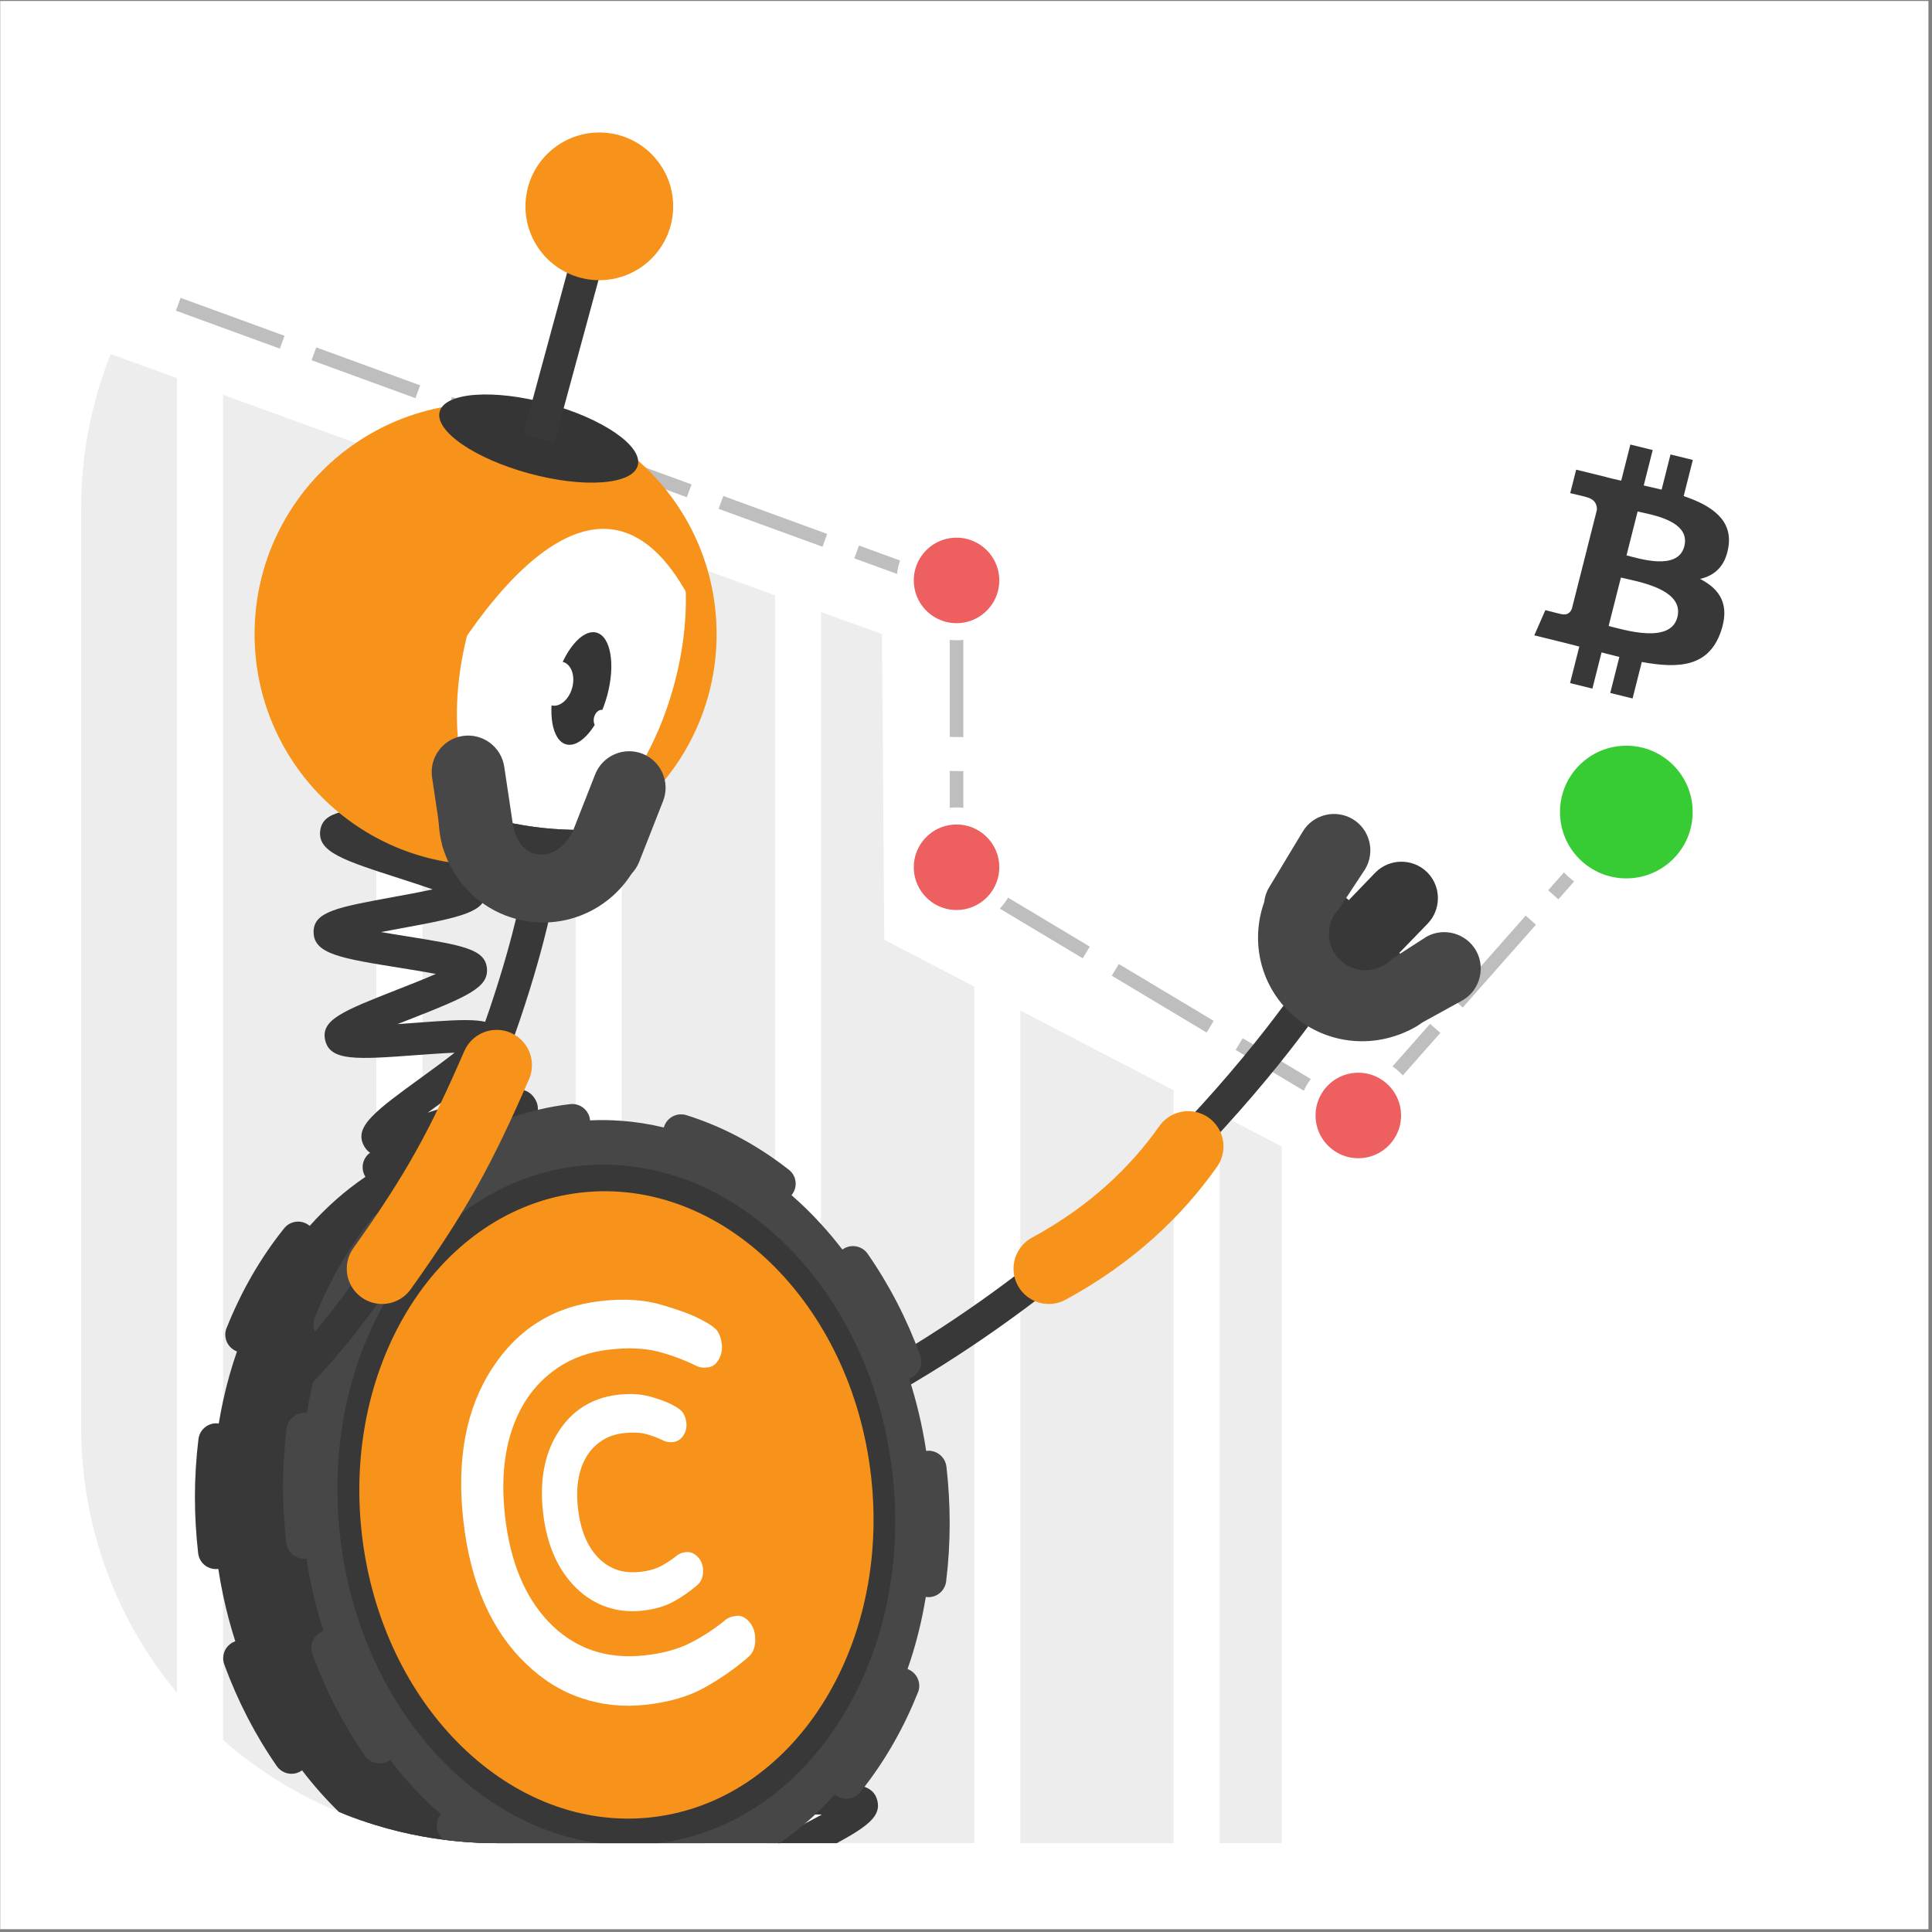 <svg width="513" height="513" viewBox="0 0 513 513" fill="none" xmlns="http://www.w3.org/2000/svg">
<rect x="0" y="0" width="513" height="513" fill="#808080" stroke="none"/>
<g clip-path="url(#clip0_4_3989)">
<path d="M512.056 0.26H0.057V512.26H512.056V0.26Z" fill="white"/>
<path fill-rule="evenodd" clip-rule="evenodd" d="M486.417 134.98V378.96C486.417 439.96 436.966 489.4 375.976 489.4H131.987C130.337 489.4 128.687 489.36 127.047 489.29H127.037C126.547 489.27 126.047 489.24 125.557 489.21C124.447 489.16 123.347 489.07 122.257 488.97C121.517 488.91 120.787 488.83 120.057 488.75C119.287 488.67 118.527 488.58 117.757 488.48C117.287 488.42 116.816 488.36 116.346 488.29C115.756 488.22 115.167 488.13 114.577 488.03C113.767 487.9 112.956 487.77 112.156 487.62C107.996 486.87 103.917 485.88 99.927 484.66C97.056 483.79 94.237 482.81 91.477 481.72C90.977 481.52 90.477 481.32 89.977 481.11C89.277 480.83 88.587 480.53 87.906 480.24C87.757 480.18 87.587 480.1 87.436 480.03C86.886 479.78 86.327 479.53 85.787 479.29C85.087 478.96 84.397 478.64 83.717 478.31C82.747 477.84 81.787 477.35 80.817 476.85C79.757 476.29 78.697 475.72 77.656 475.12C76.796 474.63 75.927 474.13 75.077 473.6C74.517 473.27 73.957 472.93 73.406 472.58L72.886 472.25C72.306 471.89 71.727 471.51 71.156 471.12C70.886 470.95 70.616 470.77 70.346 470.58C68.956 469.65 67.597 468.69 66.257 467.69C65.927 467.45 65.607 467.21 65.287 466.95C64.857 466.64 64.447 466.31 64.027 465.99C63.737 465.76 63.447 465.53 63.157 465.3C61.827 464.24 60.507 463.14 59.227 462.01C54.827 458.16 50.727 453.96 46.997 449.44C31.097 430.32 21.557 405.74 21.557 378.94V134.96C21.557 120.49 24.346 106.66 29.407 93.99C45.676 53.28 85.477 24.51 131.987 24.51H375.976C436.976 24.54 486.417 73.99 486.417 134.98Z" fill="white"/>
<path d="M447.236 145.05C445.566 151.65 435.236 148.3 431.886 147.47L434.836 135.81C438.186 136.63 448.976 138.16 447.236 145.05ZM445.396 163.87C443.556 171.12 431.156 167.2 427.136 166.22L430.396 153.36C434.416 154.35 447.316 156.3 445.396 163.87ZM458.957 145.15C460.037 138.06 454.556 134.26 447.066 131.72L449.496 122.13L443.566 120.67L441.207 130.01C439.647 129.63 438.047 129.27 436.457 128.91L438.836 119.5L432.906 118.04L430.476 127.63C429.186 127.34 427.917 127.06 426.687 126.75L426.696 126.72L418.516 124.71L416.937 130.95C416.937 130.95 421.336 131.95 421.246 132.01C423.646 132.6 424.086 134.17 424.016 135.41L421.246 146.34C421.406 146.38 421.626 146.44 421.866 146.53C421.666 146.49 421.456 146.43 421.246 146.37L417.366 161.68C417.066 162.4 416.326 163.48 414.646 163.07C414.706 163.15 410.336 162.01 410.336 162.01L407.396 168.7L415.116 170.6C416.556 170.96 417.956 171.33 419.346 171.68L416.896 181.38L422.826 182.84L425.256 173.24C426.876 173.67 428.446 174.07 429.986 174.44L427.566 184L433.496 185.46L435.946 175.77C446.056 177.65 453.666 176.89 456.876 167.89C459.456 160.64 456.746 156.45 451.426 153.72C455.256 152.85 458.177 150.34 458.957 145.15Z" fill="#383838"/>
<path opacity="0.18" fill-rule="evenodd" clip-rule="evenodd" d="M46.987 100.4V449.47C31.087 430.35 21.547 405.77 21.547 378.97V134.99C21.547 120.52 24.337 106.69 29.397 94.02L46.987 100.4Z" fill="#A0A0A0"/>
<path opacity="0.18" fill-rule="evenodd" clip-rule="evenodd" d="M99.927 119.62V484.67C97.056 483.8 94.237 482.82 91.477 481.73C90.977 481.53 90.477 481.33 89.977 481.12C89.277 480.84 88.587 480.54 87.906 480.25C87.757 480.19 87.587 480.11 87.436 480.04C86.886 479.79 86.327 479.54 85.787 479.3C85.087 478.97 84.397 478.65 83.717 478.32C82.747 477.85 81.787 477.36 80.817 476.86C79.757 476.3 78.697 475.72 77.656 475.13C76.796 474.64 75.927 474.14 75.077 473.61C74.517 473.28 73.957 472.94 73.406 472.59L72.886 472.26C72.306 471.9 71.727 471.52 71.156 471.13C70.886 470.96 70.616 470.78 70.346 470.59C68.956 469.66 67.597 468.7 66.257 467.7C65.927 467.46 65.607 467.22 65.287 466.96C64.857 466.65 64.447 466.32 64.027 466C63.737 465.77 63.447 465.54 63.157 465.31C61.827 464.25 60.507 463.15 59.227 462.02V104.83L94.477 117.63L99.927 119.62Z" fill="#A0A0A0"/>
<path opacity="0.18" fill-rule="evenodd" clip-rule="evenodd" d="M152.846 138.84V489.41H131.986C130.336 489.41 128.686 489.37 127.046 489.3H127.036C126.546 489.28 126.046 489.25 125.556 489.22C124.446 489.17 123.346 489.08 122.256 488.98C121.516 488.92 120.786 488.84 120.056 488.76C119.286 488.68 118.526 488.59 117.756 488.49C117.286 488.43 116.816 488.37 116.346 488.3C115.756 488.23 115.166 488.14 114.576 488.04C113.766 487.91 112.956 487.78 112.156 487.63V124.06L141.496 134.72L152.846 138.84Z" fill="#A0A0A0"/>
<path opacity="0.18" fill-rule="evenodd" clip-rule="evenodd" d="M205.787 158.06V489.41H165.087V143.28L174.227 146.6H174.237L181.397 149.21L186.777 151.16L187.937 151.58L205.787 158.06Z" fill="#A0A0A0"/>
<path opacity="0.18" fill-rule="evenodd" clip-rule="evenodd" d="M258.707 261.97V489.41H218.007V162.5L234.197 168.37L234.797 249.52L258.707 261.97Z" fill="#A0A0A0"/>
<path opacity="0.18" fill-rule="evenodd" clip-rule="evenodd" d="M311.626 289.49V489.41H270.937V268.33L311.626 289.49Z" fill="#A0A0A0"/>
<path opacity="0.18" fill-rule="evenodd" clip-rule="evenodd" d="M340.326 304.41V489.4H323.856V295.84L340.326 304.41Z" fill="#A0A0A0"/>
<path opacity="0.44" d="M363.007 296.28L360.287 293.87L360.317 293.83L379.727 271.86L382.447 274.27L382.407 274.31L363.007 296.28ZM353.297 293.88L353.257 293.85L328.107 278.79L329.967 275.68L330.017 275.7L355.157 290.77L353.297 293.88ZM320.397 274.17L320.347 274.14L295.207 259.08L297.067 255.97L297.107 255.99L322.257 271.06L320.397 274.17ZM388.397 267.53L385.687 265.12L385.717 265.09L405.117 243.12L407.837 245.53L388.397 267.53ZM287.507 254.46L287.457 254.43L262.317 239.37L264.177 236.26L264.217 236.28L289.367 251.35L287.507 254.46ZM413.787 238.8L411.077 236.39L430.517 214.38L433.237 216.79L413.787 238.8ZM254.607 234.75L252.177 233.26V204.71L255.797 204.76V231.23L256.497 231.6L256.457 231.67L254.607 234.75ZM255.797 195.72L252.177 195.67V166.35L255.797 166.4V195.72ZM253.407 157.95L226.847 148.26L228.087 144.85L228.127 144.87L255.797 154.97L255.747 157.38H253.617L253.407 157.95ZM218.407 145.18L218.357 145.16L190.817 135.11L192.057 131.7L219.637 141.77L218.407 145.18ZM182.377 132.02L182.327 132.01L154.787 121.95L156.027 118.55L156.077 118.56L183.617 128.62L182.377 132.02ZM146.347 118.88L118.777 108.81L120.017 105.4L120.057 105.42L147.597 115.47L146.347 118.88ZM110.327 105.72L110.277 105.71L82.737 95.65L83.977 92.24L84.027 92.26L111.567 102.32L110.327 105.72ZM74.307 92.57L74.257 92.55L46.717 82.5L47.957 79.09L48.007 79.11L75.547 89.16L74.307 92.57Z" fill="#6B6B6B"/>
<path d="M253.986 167.74C261.506 167.74 267.606 161.64 267.606 154.12C267.606 146.6 261.506 140.5 253.986 140.5C246.466 140.5 240.366 146.6 240.366 154.12C240.366 161.64 246.466 167.74 253.986 167.74Z" fill="#EE5F5F" stroke="white" stroke-width="4.54" stroke-miterlimit="10"/>
<path d="M253.986 243.9C261.506 243.9 267.606 237.8 267.606 230.28C267.606 222.76 261.506 216.66 253.986 216.66C246.466 216.66 240.366 222.76 240.366 230.28C240.366 237.8 246.466 243.9 253.986 243.9Z" fill="#EE5F5F" stroke="white" stroke-width="4.54" stroke-miterlimit="10"/>
<path d="M360.667 309.81C368.187 309.81 374.287 303.71 374.287 296.19C374.287 288.67 368.187 282.57 360.667 282.57C353.147 282.57 347.047 288.67 347.047 296.19C347.047 303.71 353.147 309.81 360.667 309.81Z" fill="#EE5F5F" stroke="white" stroke-width="4.54" stroke-miterlimit="10"/>
<path d="M431.836 235.96C443.066 235.96 452.176 226.85 452.176 215.62C452.176 204.39 443.076 195.28 431.836 195.28C420.606 195.28 411.496 204.39 411.496 215.62C411.496 226.85 420.596 235.96 431.836 235.96Z" fill="#37CC33" stroke="white" stroke-width="5.448" stroke-miterlimit="10"/>
<path d="M352.397 257.79C352.397 257.79 306.147 332.8 217.017 376.13" stroke="#383838" stroke-width="8.552" stroke-miterlimit="10"/>
<path d="M315.496 304.41C307.116 316.3 295.246 327.77 278.486 336.87" stroke="#F7931A" stroke-width="18.736" stroke-miterlimit="10" stroke-linecap="round"/>
<path fill-rule="evenodd" clip-rule="evenodd" d="M371.576 253L379.107 245.23C379.587 244.7 380.037 244.15 380.397 243.54C382.697 239.73 382.166 234.71 378.846 231.5C374.996 227.81 368.847 227.94 365.157 231.73L358.147 239.01C350.797 232.78 344.076 229.39 341.116 230.69L341.087 230.71C340.837 230.82 340.627 230.97 340.447 231.15C340.097 231.49 339.857 231.93 339.707 232.48C338.667 236.72 344.367 246.78 353.607 256.5C362.867 266.24 372.627 272.43 376.897 271.58C377.467 271.48 377.927 271.26 378.277 270.93C378.467 270.75 378.626 270.55 378.746 270.3L378.777 270.28C380.617 266.56 371.576 253 371.576 253Z" fill="#383838"/>
<path fill-rule="evenodd" clip-rule="evenodd" d="M388.227 265.68L377.747 271.45C377.457 271.66 377.167 271.87 376.907 272.03C375.247 273.16 373.457 273.95 371.657 274.66C371.407 274.72 371.157 274.85 370.907 274.91C360.917 278.41 349.387 276.05 341.597 267.92C334.157 260.1 332.277 249.07 335.677 239.53C335.827 238.2 336.237 236.86 336.967 235.66L345.907 220.82C348.657 216.24 354.637 214.76 359.217 217.52C363.747 220.25 365.237 226.23 362.477 230.8L355.587 241.25C351.867 245.07 351.987 251.22 355.837 254.91C359.657 258.63 365.807 258.51 369.527 254.68L378.827 248.69C383.487 246.14 389.397 247.84 391.997 252.52C394.547 257.19 392.837 263.1 388.227 265.68Z" fill="#474747"/>
<path d="M168.587 424.84C166.687 419.69 172.637 415.78 185.667 407.21C187.427 406.05 189.527 404.67 191.537 403.31C188.857 403.77 186.057 404.32 183.707 404.76C168.567 407.67 162.307 408.88 160.147 404.06C157.907 399.06 163.557 394.73 175.957 385.23C177.587 383.98 179.527 382.5 181.377 381.04C178.777 381.7 176.067 382.44 173.797 383.06C158.957 387.12 152.827 388.8 150.297 384.18C147.667 379.37 152.967 374.59 164.557 364.12C166.077 362.76 167.857 361.14 169.567 359.55C167.037 360.42 164.387 361.38 162.197 362.18C147.747 367.43 141.777 369.6 138.877 365.19C135.867 360.6 140.767 355.42 151.537 344.07C152.987 342.54 154.727 340.71 156.367 338.93C153.827 339.99 151.157 341.17 148.927 342.15C134.837 348.38 128.997 350.96 125.827 346.71C122.517 342.27 127.187 336.87 137.427 325.02C138.977 323.22 140.867 321.04 142.587 318.97C139.847 320.13 136.897 321.48 134.467 322.57C120.297 329 114.427 331.67 111.247 327.3C107.947 322.75 112.847 317.56 123.597 306.17C125.527 304.13 127.937 301.58 129.987 299.27C126.907 300.16 123.397 301.29 120.597 302.2C105.877 306.96 99.157 309.13 96.577 304.13C93.977 299.11 99.677 294.97 112.167 285.89C114.757 284.01 118.057 281.61 120.717 279.52C117.507 279.65 113.727 279.93 110.737 280.15C94.867 281.32 87.607 281.85 86.337 276.17C85.127 270.77 91.117 268.42 105.587 262.73C108.647 261.53 112.537 260.01 115.727 258.61C112.707 258.03 109.177 257.47 106.387 257.02C90.537 254.48 83.307 253.32 83.267 247.5C83.237 242.06 89.517 240.92 104.667 238.14C107.737 237.58 111.607 236.87 114.897 236.15C112.117 235.18 108.967 234.17 106.437 233.35C91.247 228.47 84.307 226.24 85.027 220.58C85.707 215.23 92.077 214.81 107.467 213.82C113.577 213.43 122.807 212.83 124.737 211.85C124.457 212 123.617 212.69 123.397 213.99L131.827 215.45C130.887 220.88 123.717 221.34 108.027 222.35C106.117 222.48 103.877 222.61 101.677 222.79C104.187 223.64 106.837 224.5 109.047 225.21C123.497 229.85 129.477 231.77 129.117 236.95C128.757 242.15 122.947 243.48 106.197 246.55C104.667 246.83 102.927 247.15 101.177 247.49C103.447 247.89 105.757 248.25 107.737 248.57C122.607 250.96 128.767 251.95 129.287 257.04C129.807 262.14 124.407 264.53 108.717 270.69C107.737 271.07 106.667 271.5 105.557 271.93C107.157 271.82 108.717 271.71 110.117 271.6C125.267 270.48 131.537 270.03 133.307 274.82C135.037 279.52 130.517 283.11 117.197 292.79C116.077 293.6 114.827 294.51 113.557 295.45C115.107 294.96 116.627 294.47 117.967 294.03C133.667 288.96 139.227 287.42 141.967 291.66C144.837 296.1 140.437 300.76 129.817 312.01C128.257 313.67 126.387 315.65 124.627 317.58C126.817 316.63 129.047 315.61 130.937 314.76C145.157 308.3 151.647 305.36 154.967 309.75C158.207 314.03 154.017 318.87 143.887 330.59C142.097 332.66 139.897 335.2 137.967 337.55C140.507 336.49 143.227 335.29 145.457 334.3C159.877 327.94 166.447 325.03 169.687 329.61C172.807 334.02 168.397 338.68 157.717 349.93C155.737 352.02 153.267 354.61 151.157 356.98C153.877 356.06 156.837 354.98 159.257 354.11C174.097 348.72 180.867 346.26 183.767 351.09C186.567 355.74 181.787 360.04 170.257 370.44C168.107 372.38 165.427 374.8 163.107 377C165.917 376.3 168.997 375.46 171.497 374.78C186.717 370.61 193.647 368.71 196.157 373.76C198.567 378.62 193.447 382.53 181.117 391.98C178.837 393.72 176.007 395.89 173.547 397.89C176.397 397.41 179.517 396.81 182.057 396.32C197.507 393.34 204.567 391.98 206.677 397.19C208.717 402.21 203.337 405.75 190.337 414.31C185.287 417.63 177.657 422.65 176.477 424.43C176.657 424.17 177.057 423.11 176.587 421.84L168.587 424.84Z" fill="#383838"/>
<path d="M128.937 229.72C162.817 229.72 190.277 202.26 190.277 168.38C190.277 134.5 162.817 107.04 128.937 107.04C95.057 107.04 67.597 134.5 67.597 168.38C67.597 202.26 95.057 229.72 128.937 229.72Z" fill="#F7931A"/>
<path d="M178.977 181.88C186.407 154.54 180.217 129.07 165.167 124.98C150.117 120.89 131.887 139.73 124.457 167.07C117.027 194.41 123.217 219.88 138.267 223.97C153.327 228.06 171.557 209.21 178.977 181.88Z" fill="white"/>
<path d="M161.227 184.68C163.457 176.49 162.187 169.01 158.397 167.98C154.607 166.95 149.737 172.76 147.507 180.95C145.277 189.14 146.547 196.62 150.337 197.65C154.127 198.68 159.007 192.87 161.227 184.68Z" fill="#353535"/>
<path fill-rule="evenodd" clip-rule="evenodd" d="M112.776 187.44C112.776 187.44 159.826 93.3 188.606 171.45C189.336 164.52 188.306 157.08 186.326 149.37L175.256 128.17L145.726 111L118.356 114.46L101.916 123.75L92.526 139.72L112.776 187.44Z" fill="#F7931A"/>
<path d="M169.347 123.6C170.737 118.48 160.087 111.13 145.567 107.18C131.037 103.23 118.137 104.18 116.747 109.3C115.357 114.42 126.007 121.77 140.527 125.72C155.057 129.67 167.957 128.72 169.347 123.6Z" fill="#353535"/>
<path d="M159.587 55.58L143.047 116.46" stroke="#383838" stroke-width="8.552" stroke-miterlimit="10"/>
<path d="M159.136 74.4C169.966 74.4 178.746 65.62 178.746 54.79C178.746 43.96 169.966 35.18 159.136 35.18C148.306 35.18 139.526 43.96 139.526 54.79C139.516 65.62 148.296 74.4 159.136 74.4Z" fill="#F7931A"/>
<path d="M151.937 182.62C152.797 179.44 151.707 176.37 149.477 175.76C147.257 175.16 144.757 177.25 143.887 180.43C143.017 183.61 144.117 186.68 146.347 187.29C148.567 187.9 151.067 185.81 151.937 182.62Z" fill="white"/>
<path d="M160.977 191.28C161.327 190 160.887 188.77 159.997 188.53C159.107 188.29 158.107 189.13 157.757 190.4C157.407 191.68 157.847 192.91 158.737 193.15C159.627 193.4 160.637 192.56 160.977 191.28Z" fill="white"/>
<path d="M222.207 489.41H206.977C206.927 489.45 206.877 489.47 206.827 489.51C206.817 489.47 206.787 489.45 206.767 489.41H203.867C204.477 489.08 205.107 488.74 205.777 488.38C205.797 488.37 205.817 488.36 205.827 488.36C207.367 487.54 209.047 486.66 210.877 485.71C211.787 485.24 212.777 484.72 213.797 484.18C215.177 483.46 216.616 482.69 217.996 481.94C218.076 481.89 218.147 481.86 218.237 481.81H217.996C217.486 481.8 216.977 481.79 216.467 481.79C214.467 481.77 212.466 481.78 210.726 481.79C208.956 481.8 207.307 481.8 205.767 481.8C202.667 481.79 200.027 481.75 197.787 481.63C197.197 481.59 196.647 481.56 196.107 481.5C192.017 481.14 189.517 480.33 188.277 478.59C187.837 477.98 187.547 477.26 187.407 476.39C186.557 471.24 192.187 469.21 205.767 464.65C206.117 464.53 206.477 464.4 206.837 464.29C207.857 463.95 208.957 463.57 210.107 463.18L210.117 463.17C211.657 462.66 213.247 462.11 214.777 461.56C213.837 461.41 212.887 461.25 211.957 461.12C210.417 460.87 208.897 460.65 207.557 460.45C206.947 460.36 206.357 460.27 205.777 460.19C191.337 458.04 185.317 456.94 185.227 451.61C185.207 450.45 185.477 449.49 186.087 448.66V448.65C187.017 447.39 188.707 446.44 191.257 445.61H191.267C194.577 444.52 199.347 443.61 205.777 442.4C205.887 442.38 205.997 442.35 206.107 442.34C209.727 441.66 214.516 440.75 217.996 439.9C218.556 439.75 219.096 439.62 219.576 439.49C220.866 439.13 221.846 438.79 222.306 438.49C222.016 438.67 221.177 439.52 221.117 440.96L224.357 441.1L229.657 441.33C229.507 444.71 226.876 446.42 220.996 447.99C220.706 448.06 220.417 448.14 220.107 448.22C219.447 448.38 218.737 448.55 217.987 448.71C215.137 449.35 211.717 449.99 207.677 450.75C207.067 450.87 206.427 450.99 205.757 451.11C205.337 451.19 204.907 451.28 204.457 451.36C204.897 451.42 205.327 451.49 205.757 451.56C206.817 451.71 207.847 451.87 208.787 452C212.257 452.52 215.227 452.95 217.737 453.39C217.817 453.41 217.896 453.42 217.976 453.43C218.556 453.54 219.107 453.64 219.647 453.74C221.457 454.08 222.987 454.43 224.277 454.82C226.767 455.57 228.347 456.48 229.207 457.76C229.657 458.43 229.916 459.21 229.996 460.14C230.276 463.41 228.026 465.43 222.726 467.7C221.356 468.28 219.776 468.88 217.976 469.52C215.826 470.29 213.366 471.13 210.576 472.06C210.246 472.17 209.927 472.28 209.587 472.4C209.577 472.4 209.557 472.41 209.547 472.41C208.757 472.67 207.907 472.96 207.027 473.26C207.687 473.26 208.357 473.26 208.987 473.25C209.087 473.26 209.186 473.26 209.286 473.25H209.297C209.777 473.26 210.237 473.25 210.677 473.25C213.407 473.24 215.836 473.23 217.976 473.26C218.666 473.26 219.327 473.27 219.967 473.29C221.557 473.32 222.966 473.38 224.226 473.48C226.456 473.64 228.206 473.94 229.536 474.44C231.456 475.15 232.507 476.29 232.957 478.1C233.987 482.14 230.577 484.85 222.207 489.41Z" fill="#383838"/>
<path d="M122.916 446.1C120.836 446.37 118.346 446.7 115.986 447.05C118.536 448.01 121.306 448.99 123.576 449.8C137.576 454.76 143.366 456.82 142.466 462.06C141.686 466.56 136.836 467.33 126.646 467.4C124.496 467.42 122.096 467.4 119.446 467.38C118.786 467.37 118.086 467.37 117.346 467.37H117.336C115.676 467.36 113.886 467.36 112.166 467.38C114.586 468.74 117.236 470.16 119.406 471.32C121.396 472.39 123.216 473.35 124.856 474.25C124.866 474.25 124.866 474.26 124.876 474.26C130.096 477.12 133.536 479.24 135.276 481.33L135.286 481.34C136.606 482.93 136.936 484.49 136.306 486.35C135.996 487.24 135.556 487.95 134.946 488.48C134.526 488.86 134.026 489.17 133.446 489.4H131.996C130.346 489.4 128.696 489.36 127.056 489.29H127.046C126.556 489.27 126.056 489.24 125.566 489.21C124.456 489.16 123.356 489.07 122.266 488.97C121.526 488.91 120.796 488.83 120.066 488.75C119.296 488.67 118.536 488.58 117.766 488.48C117.296 488.42 116.826 488.36 116.356 488.29C115.766 488.22 115.176 488.13 114.586 488.03C113.776 487.9 112.966 487.77 112.166 487.62C108.006 486.87 103.926 485.88 99.936 484.66C97.066 483.79 94.246 482.81 91.486 481.72C91.556 481.44 91.656 481.16 91.776 480.88C92.916 478.22 95.356 477.39 99.936 477.62C102.986 477.77 106.976 478.38 112.166 479.24C112.846 479.35 113.556 479.47 114.286 479.58C114.436 479.61 114.606 479.63 114.766 479.66C115.716 479.81 116.746 479.98 117.786 480.15C116.946 479.7 116.136 479.26 115.386 478.86C114.256 478.25 113.176 477.68 112.166 477.13C112.156 477.13 112.156 477.12 112.156 477.12C106.316 473.99 102.276 471.7 99.936 469.56C99.146 468.83 98.546 468.13 98.136 467.41C97.446 466.21 97.296 464.99 97.636 463.61C97.906 462.54 98.406 461.71 99.176 461.06C99.406 460.87 99.656 460.7 99.926 460.54C100.876 459.97 102.136 459.59 103.726 459.33C105.436 459.05 107.536 458.91 110.086 458.85C110.736 458.84 111.426 458.83 112.156 458.82C113.906 458.8 115.846 458.81 117.976 458.82C118.476 458.82 118.986 458.83 119.506 458.83C120.736 458.84 122.096 458.85 123.496 458.85C122.526 458.51 121.586 458.18 120.726 457.87C118.916 457.23 117.236 456.64 115.686 456.07C114.426 455.61 113.256 455.18 112.156 454.75C109.276 453.65 106.966 452.66 105.186 451.64C101.976 449.82 100.536 447.95 100.806 445.36C100.846 444.96 100.926 444.59 101.046 444.23C101.606 442.44 103.116 441.29 105.756 440.41C107.426 439.85 109.546 439.4 112.156 438.98C114.826 438.54 118.026 438.12 121.796 437.62C125.676 437.11 130.916 436.42 134.396 435.72C136.006 435.39 137.246 435.07 137.796 434.75C137.386 434.98 136.526 435.91 136.466 437.34L145.006 437.7C144.906 440.12 143.536 441.65 140.766 442.78C137.226 444.21 131.356 444.98 122.916 446.1Z" fill="#383838"/>
<path d="M228.747 407.19C228.747 412.33 228.437 417.49 227.817 422.53C227.817 422.58 227.807 422.62 227.807 422.67L227.797 422.72C227.487 425.07 225.477 426.85 223.087 426.85C222.897 426.85 222.697 426.83 222.507 426.81C222.467 426.81 222.447 426.79 222.407 426.79C221.697 431.13 220.757 435.36 219.587 439.47C219.107 441.2 218.577 442.92 218.007 444.61C217.857 445.05 217.717 445.5 217.557 445.94C217.597 445.95 217.617 445.95 217.657 445.97C217.777 446.02 217.887 446.07 218.007 446.12C218.937 446.57 219.667 447.3 220.127 448.19C220.257 448.44 220.367 448.7 220.457 448.97C220.597 449.41 220.667 449.9 220.667 450.4C220.667 451 220.547 451.59 220.327 452.14C220.117 452.67 219.897 453.19 219.687 453.72C219.147 455.01 218.587 456.28 218.017 457.53C215.587 462.79 212.777 467.75 209.627 472.38C209.427 472.67 209.237 472.95 209.027 473.23C208.877 473.46 208.717 473.68 208.557 473.91C208.557 473.91 208.557 473.92 208.547 473.92C207.667 475.18 206.747 476.41 205.797 477.62C205.547 477.95 205.287 478.27 205.027 478.6C204.117 479.73 202.767 480.37 201.327 480.37C200.927 480.37 200.537 480.32 200.147 480.22H200.137C199.497 480.06 198.877 479.75 198.347 479.33C198.307 479.3 198.287 479.27 198.247 479.24C197.557 480.01 196.857 480.77 196.137 481.5C195.427 482.24 194.707 482.97 193.957 483.68C191.847 485.73 189.647 487.64 187.347 489.41H131.997C130.347 489.41 128.697 489.37 127.057 489.3H127.047C126.557 489.28 126.057 489.25 125.567 489.22C124.457 489.17 123.357 489.08 122.267 488.98C121.527 488.92 120.797 488.84 120.067 488.76C119.297 488.68 118.537 488.59 117.767 488.49C117.297 488.43 116.827 488.37 116.357 488.3C115.767 488.23 115.177 488.14 114.587 488.04C113.777 487.91 112.967 487.78 112.167 487.63C108.007 486.88 103.927 485.89 99.937 484.67C97.067 483.8 94.247 482.82 91.487 481.73C90.987 481.53 90.487 481.33 89.987 481.12C86.507 477.74 83.237 474.05 80.207 470.07C80.167 470.1 80.147 470.12 80.117 470.14C79.317 470.7 78.387 470.99 77.407 470.99C75.847 470.99 74.387 470.23 73.497 468.95C67.787 460.74 63.087 451.65 59.547 441.93C59.357 441.4 59.257 440.86 59.257 440.3C59.257 438.31 60.507 436.52 62.377 435.84C62.417 435.83 62.437 435.82 62.477 435.81C61.197 431.82 60.107 427.73 59.227 423.53C58.747 421.24 58.317 418.93 57.967 416.58C57.927 416.58 57.907 416.6 57.877 416.6C57.687 416.62 57.507 416.63 57.327 416.63C54.907 416.63 52.887 414.82 52.617 412.42L52.607 412.34C52.047 407.42 51.757 402.42 51.757 397.49C51.757 392.34 52.077 387.17 52.697 382.11C52.987 379.73 55.017 377.93 57.407 377.93C57.597 377.93 57.797 377.94 57.987 377.97C58.027 377.97 58.047 377.99 58.087 377.99C58.417 375.96 58.807 373.95 59.237 371.96C60.207 367.46 61.457 363.07 62.927 358.84C62.887 358.83 62.857 358.82 62.817 358.81C60.987 358.07 59.807 356.33 59.817 354.37C59.817 353.8 59.927 353.24 60.127 352.69L60.157 352.63C60.167 352.6 60.187 352.58 60.197 352.55L60.217 352.5C64.117 342.76 69.237 333.89 75.447 326.15C76.357 325.02 77.707 324.37 79.157 324.37C80.227 324.37 81.277 324.74 82.127 325.42C82.167 325.45 82.187 325.48 82.227 325.51C86.697 320.52 91.647 316.13 97.037 312.48C97.007 312.43 96.977 312.39 96.947 312.34C96.507 311.61 96.287 310.78 96.287 309.92C96.287 308.39 97.037 306.95 98.277 306.07C98.387 305.98 98.507 305.9 98.627 305.82C99.067 305.56 99.507 305.3 99.957 305.06C103.897 302.84 107.987 300.98 112.187 299.52C115.857 298.24 119.597 297.25 123.417 296.58H123.427C124.237 296.43 125.047 296.3 125.857 296.18H125.867C126.577 296.07 127.297 295.98 128.007 295.9C128.187 295.87 128.367 295.86 128.547 295.86C130.177 295.86 131.617 296.68 132.477 297.94C132.897 298.56 133.177 299.28 133.267 300.06C133.277 300.12 133.267 300.18 133.277 300.23C135.607 300.12 137.947 300.13 140.247 300.27C140.257 300.27 140.257 300.26 140.267 300.27H140.307C144.557 300.51 148.747 301.13 152.877 302.13H152.887C152.907 302.08 152.907 302.02 152.927 301.97C153.467 300.24 154.917 298.99 156.657 298.7C156.917 298.65 157.187 298.63 157.457 298.63C157.917 298.63 158.377 298.7 158.817 298.83L158.877 298.85C158.927 298.87 158.967 298.88 159.007 298.9C161.067 299.54 163.097 300.28 165.107 301.1C172.457 304.07 179.487 308.18 186.067 313.34C186.807 313.91 187.337 314.67 187.627 315.53C187.797 316.02 187.887 316.55 187.887 317.08C187.887 318.15 187.547 319.17 186.867 320.02C186.837 320.06 186.817 320.08 186.787 320.11C188.967 322.01 191.077 324.02 193.097 326.16C193.097 326.16 193.097 326.16 193.107 326.17C195.627 328.79 197.997 331.59 200.257 334.54C200.297 334.51 200.317 334.49 200.347 334.47C201.077 333.96 201.917 333.67 202.797 333.63C202.887 333.62 202.967 333.62 203.057 333.62C204.047 333.62 204.997 333.93 205.787 334.49C206.237 334.8 206.627 335.19 206.957 335.65C208.737 338.19 210.407 340.83 211.987 343.54C214.197 347.35 216.207 351.31 218.007 355.41C219.047 357.78 220.027 360.2 220.917 362.66C221.117 363.19 221.207 363.74 221.207 364.29C221.207 366.28 219.957 368.08 218.097 368.76C218.057 368.77 218.047 368.78 218.007 368.79H217.997C217.997 368.8 218.007 368.81 218.007 368.82C218.637 370.77 219.227 372.76 219.747 374.78V374.79C220.897 379.08 221.827 383.5 222.527 388.02C222.557 388.02 222.577 388 222.617 388C225.207 387.7 227.587 389.6 227.887 392.18C227.887 392.22 227.897 392.24 227.897 392.27L227.907 392.35C228.467 397.28 228.747 402.27 228.747 407.19Z" fill="#383838"/>
<path fill-rule="evenodd" clip-rule="evenodd" d="M245.826 424.04C244.736 430.69 243.116 437.09 240.976 443.18C237.006 454.55 231.326 464.82 224.246 473.47C223.406 474.51 222.536 475.51 221.646 476.49C220.466 477.82 219.246 479.1 217.996 480.33C217.496 480.82 216.986 481.31 216.466 481.79C215.596 482.61 214.696 483.41 213.786 484.18C211.596 486.06 209.326 487.8 206.966 489.41C206.916 489.45 206.866 489.47 206.816 489.51C206.806 489.47 206.776 489.45 206.756 489.41H131.966C130.316 489.41 128.666 489.37 127.026 489.3H127.016C123.566 487.07 120.236 484.54 117.056 481.75C116.276 481.07 115.496 480.37 114.736 479.66C113.856 478.83 112.996 478 112.136 477.14V477.13C112.126 477.13 112.126 477.12 112.126 477.12C109.116 474.09 106.256 470.81 103.586 467.31C102.316 465.65 101.086 463.94 99.906 462.18C99.656 461.81 99.396 461.43 99.156 461.04C93.656 452.66 89.146 443.24 85.876 433.04C83.896 426.89 82.376 420.47 81.376 413.82C81.126 412.24 80.916 410.64 80.736 409.04C79.406 397.37 79.726 385.99 81.486 375.22C82.476 369.14 83.916 363.25 85.786 357.63C85.946 357.11 86.126 356.59 86.316 356.08C89.676 346.43 94.276 337.57 99.916 329.81C101.706 327.33 103.616 324.97 105.606 322.74C107.686 320.42 109.866 318.24 112.146 316.2C113.126 315.31 114.136 314.46 115.156 313.62H115.166C116.076 312.88 116.986 312.18 117.916 311.49L117.926 311.48C118.596 310.99 119.266 310.5 119.956 310.03C119.956 310.03 119.966 310.03 119.966 310.02H119.976C120.126 309.92 120.266 309.82 120.416 309.72C126.506 305.57 133.146 302.37 140.206 300.28C140.216 300.28 140.216 300.27 140.226 300.28C140.246 300.26 140.256 300.26 140.276 300.26H140.286C144.086 299.13 148.026 298.32 152.056 297.85C152.316 297.82 152.586 297.8 152.836 297.77C154.116 297.63 155.396 297.54 156.666 297.49C159.486 297.35 162.296 297.39 165.066 297.62C168.856 297.89 172.596 298.49 176.256 299.38C186.786 301.92 196.786 306.86 205.766 313.75C207.266 314.89 208.736 316.1 210.176 317.35C212.886 319.72 215.506 322.27 217.986 325C219.956 327.15 221.846 329.41 223.656 331.77C230.676 340.94 236.436 351.63 240.536 363.42C240.836 364.28 241.126 365.15 241.406 366.03C243.386 372.17 244.906 378.6 245.926 385.25C246.176 386.87 246.386 388.49 246.576 390.13C247.926 401.83 247.606 413.24 245.826 424.04Z" fill="#474747"/>
<path fill-rule="evenodd" clip-rule="evenodd" d="M224.306 454.8C222.386 458.03 220.287 461.1 218.007 463.96C215.707 466.87 213.237 469.57 210.607 472.05C210.177 472.46 209.756 472.85 209.326 473.24H209.317C209.067 473.48 208.807 473.7 208.547 473.92C208.547 473.92 208.547 473.93 208.537 473.93C207.637 474.72 206.717 475.48 205.787 476.21C203.967 477.65 202.087 479 200.127 480.22H200.117C199.357 480.71 198.587 481.18 197.797 481.63C196.537 482.36 195.247 483.05 193.937 483.68C188.037 486.57 181.687 488.53 174.997 489.41H159.077C156.977 489.15 154.897 488.77 152.837 488.28C146.737 486.85 140.847 484.49 135.267 481.35L135.257 481.34C131.647 479.32 128.177 476.95 124.857 474.27C124.847 474.27 124.847 474.26 124.837 474.26C122.227 472.14 119.717 469.85 117.327 467.38H117.317C115.517 465.52 113.787 463.56 112.137 461.51C111.427 460.64 110.737 459.76 110.067 458.86C108.337 456.56 106.697 454.16 105.167 451.66C103.697 449.27 102.307 446.8 101.027 444.25C100.647 443.5 100.277 442.73 99.907 441.96C95.057 431.71 91.717 420.23 90.317 407.96C87.897 386.76 91.647 366.59 99.907 350.08C103.277 343.33 107.387 337.21 112.137 331.86C112.887 331.01 113.667 330.18 114.457 329.37C124.867 318.65 138.017 311.55 152.837 309.72C153.017 309.69 153.207 309.67 153.397 309.65C153.847 309.6 154.287 309.55 154.727 309.51C158.207 309.19 161.657 309.17 165.057 309.45C172.867 310.06 180.447 312.16 187.587 315.54C194.067 318.61 200.187 322.74 205.767 327.76C210.207 331.75 214.307 336.31 217.987 341.35C223.767 349.28 228.507 358.39 231.897 368.39C234.337 375.59 236.076 383.24 236.976 391.24C239.706 414.93 234.686 437.34 224.306 454.8Z" fill="#383838"/>
<path d="M134.936 488.49C131.086 486.39 127.346 483.93 123.756 481.12C123.716 481.1 123.696 481.07 123.666 481.05L123.596 481C122.756 480.37 121.776 480.04 120.726 480.04C119.306 480.04 117.976 480.67 117.076 481.77C117.036 481.81 117.016 481.83 116.986 481.87C116.326 482.71 115.976 483.73 115.976 484.8C115.976 486.25 116.616 487.6 117.756 488.5C118.516 488.6 119.286 488.69 120.056 488.77C120.786 488.85 121.516 488.92 122.256 488.99C123.356 489.09 124.456 489.17 125.556 489.23C126.046 489.27 126.546 489.29 127.036 489.31H127.046C128.676 489.38 130.336 489.42 131.986 489.42H136.686C136.106 489.12 135.516 488.81 134.936 488.49ZM205.826 488.36C205.806 488.34 205.796 488.32 205.776 488.32C204.946 487.66 203.906 487.28 202.816 487.28C201.976 487.28 201.166 487.51 200.436 487.92V487.91L200.406 487.93C199.536 488.44 198.656 488.94 197.766 489.4H206.766C206.516 489.01 206.186 488.66 205.826 488.36ZM241.086 443.21C241.046 443.2 241.026 443.18 240.986 443.17C240.446 442.97 239.886 442.86 239.326 442.86C237.366 442.86 235.627 444.04 234.917 445.86L234.846 446.03C233.206 450.12 231.336 454.02 229.246 457.73C227.276 461.23 225.106 464.55 222.766 467.67C222.196 468.42 221.626 469.16 221.036 469.89C220.356 470.73 219.986 471.79 219.986 472.87C219.986 473.01 219.996 473.14 220.006 473.27C220.106 474.51 220.707 475.67 221.667 476.48C221.697 476.52 221.726 476.54 221.766 476.57C222.616 477.25 223.646 477.61 224.736 477.61C226.186 477.61 227.546 476.97 228.446 475.84C228.826 475.37 229.196 474.9 229.576 474.41C235.316 466.98 240.076 458.57 243.746 449.37C243.976 448.82 244.086 448.23 244.096 447.63C244.076 445.68 242.906 443.94 241.086 443.21ZM104.706 460.78C104.366 460.3 104.046 459.82 103.716 459.33C102.386 457.35 101.116 455.32 99.916 453.23C96.786 447.78 94.096 441.99 91.876 435.92C91.196 434.05 89.396 432.8 87.406 432.8C86.886 432.8 86.376 432.89 85.876 433.05C85.836 433.06 85.816 433.08 85.776 433.09C83.916 433.77 82.666 435.56 82.656 437.55C82.656 438.1 82.756 438.66 82.946 439.18C86.486 448.87 91.156 457.92 96.816 466.09C96.846 466.13 96.866 466.16 96.896 466.2L96.906 466.23C97.246 466.7 97.646 467.1 98.116 467.41C98.656 467.78 99.256 468.04 99.916 468.15C100.206 468.21 100.506 468.24 100.806 468.24C101.776 468.24 102.716 467.95 103.516 467.39C103.546 467.37 103.566 467.35 103.596 467.32C104.826 466.44 105.556 465 105.556 463.48C105.566 462.51 105.266 461.57 104.706 460.78ZM251.326 389.6L251.316 389.53C251.306 389.49 251.306 389.46 251.296 389.42C250.996 386.84 248.626 384.94 246.026 385.24C245.996 385.24 245.967 385.25 245.937 385.26C243.587 385.58 241.816 387.58 241.826 389.96C241.826 390.12 241.836 390.3 241.856 390.46H241.846L241.856 390.51C241.866 390.56 241.866 390.61 241.876 390.66C242.396 395.23 242.667 399.86 242.667 404.43C242.667 409.18 242.376 413.95 241.806 418.61C241.806 418.66 241.796 418.7 241.796 418.74L241.786 418.78C241.766 418.97 241.756 419.16 241.756 419.35C241.766 421.7 243.506 423.7 245.836 424.03C245.876 424.04 245.897 424.05 245.937 424.05C246.127 424.07 246.326 424.09 246.516 424.09C248.916 424.09 250.936 422.29 251.226 419.91C251.856 414.83 252.167 409.62 252.167 404.44C252.167 399.53 251.876 394.54 251.326 389.6ZM85.566 379.89C85.546 377.55 83.816 375.55 81.486 375.22C81.446 375.21 81.426 375.2 81.386 375.2C81.186 375.17 80.996 375.16 80.796 375.16C78.406 375.16 76.386 376.96 76.096 379.34C75.466 384.4 75.156 389.57 75.156 394.73C75.156 399.63 75.436 404.63 75.996 409.57L76.006 409.66C76.286 412.06 78.316 413.86 80.726 413.86C80.906 413.86 81.086 413.85 81.266 413.83C81.306 413.83 81.326 413.82 81.366 413.81C83.726 413.5 85.476 411.49 85.476 409.11C85.476 408.94 85.466 408.76 85.446 408.57L85.436 408.54V408.49C84.906 403.91 84.646 399.27 84.646 394.72C84.646 389.94 84.936 385.16 85.506 380.48C85.556 380.3 85.566 380.09 85.566 379.89ZM244.596 360.99C244.556 360.63 244.466 360.26 244.346 359.91C240.786 350.19 236.086 341.1 230.376 332.9C229.496 331.63 228.036 330.87 226.476 330.87C225.506 330.87 224.566 331.16 223.766 331.72C223.736 331.74 223.717 331.76 223.687 331.78C222.457 332.67 221.736 334.1 221.736 335.63C221.736 336.6 222.036 337.54 222.586 338.34C227.836 345.87 232.157 354.23 235.437 363.18C235.787 364.11 236.387 364.89 237.167 365.43C237.947 365.98 238.896 366.3 239.896 366.3C240.426 366.3 240.937 366.21 241.437 366.04C241.467 366.03 241.496 366.02 241.526 366.01C243.396 365.33 244.646 363.53 244.646 361.54C244.636 361.36 244.626 361.17 244.596 360.99ZM105.616 322.75C105.586 322.72 105.566 322.7 105.526 322.67C104.676 321.98 103.636 321.62 102.546 321.62C101.596 321.62 100.686 321.9 99.926 322.41C99.516 322.67 99.156 323.01 98.836 323.4C92.606 331.18 87.456 340.09 83.566 349.88C83.336 350.44 83.226 351.03 83.226 351.62C83.226 353.59 84.396 355.32 86.226 356.06C86.266 356.08 86.296 356.09 86.336 356.1C86.546 356.18 86.756 356.24 86.966 356.29C87.306 356.36 87.646 356.4 87.996 356.4C89.956 356.4 91.696 355.22 92.416 353.4C93.866 349.77 95.496 346.28 97.296 342.94C97.296 342.94 97.296 342.94 97.296 342.93C98.136 341.37 99.026 339.84 99.936 338.34C101.876 335.18 103.996 332.18 106.266 329.35C106.306 329.3 106.336 329.25 106.366 329.2C106.586 328.94 106.746 328.65 106.896 328.35V328.34C107.176 327.72 107.326 327.05 107.316 326.37C107.296 324.96 106.686 323.64 105.616 322.75ZM209.466 310.6C208.256 309.65 207.026 308.73 205.776 307.86C198.386 302.62 190.496 298.68 182.256 296.11C181.806 295.96 181.316 295.89 180.836 295.89C178.746 295.89 176.926 297.23 176.306 299.23C176.286 299.28 176.276 299.33 176.256 299.38C176.136 299.8 176.086 300.22 176.086 300.64C176.076 302.73 177.416 304.55 179.416 305.18C187.926 307.83 196.046 312.17 203.586 318.07C204.226 318.58 204.976 318.9 205.766 319.01C206.016 319.06 206.266 319.07 206.516 319.07C207.946 319.07 209.276 318.44 210.176 317.34C210.206 317.31 210.226 317.29 210.256 317.25C210.916 316.4 211.276 315.38 211.276 314.31C211.286 312.86 210.616 311.5 209.466 310.6ZM156.676 297.5C156.676 297.45 156.676 297.39 156.666 297.34C156.416 295.24 154.846 293.61 152.846 293.22C152.386 293.13 151.896 293.11 151.396 293.17L151.346 293.18C148.466 293.52 145.616 294.02 142.816 294.69C139.296 295.52 135.836 296.61 132.456 297.97C131.016 298.55 129.576 299.17 128.166 299.85C126.296 300.73 124.456 301.69 122.636 302.75C122.426 302.87 122.226 302.99 122.016 303.1C120.586 303.95 119.686 305.52 119.686 307.19C119.686 307.53 119.726 307.86 119.786 308.18C119.896 308.69 120.086 309.16 120.346 309.61C120.356 309.62 120.356 309.63 120.366 309.64C120.386 309.68 120.416 309.71 120.436 309.75C121.286 311.11 122.816 311.96 124.436 311.96C125.256 311.96 126.066 311.74 126.776 311.34L126.836 311.3C129.156 309.93 131.536 308.71 133.966 307.65C139.876 305.05 146.066 303.36 152.456 302.62H152.486C152.606 302.61 152.726 302.59 152.836 302.57C154.776 302.2 156.266 300.65 156.616 298.74C156.666 298.47 156.686 298.2 156.686 297.9C156.696 297.75 156.696 297.62 156.676 297.5Z" fill="#474747"/>
<path d="M173.136 482.53C210.476 478.27 236.506 437.69 231.286 391.89C226.066 346.09 191.556 312.41 154.226 316.67C116.886 320.93 90.856 361.51 96.076 407.31C101.296 453.11 135.796 486.79 173.136 482.53Z" fill="#F7931A"/>
<path fill-rule="evenodd" clip-rule="evenodd" d="M192.847 429.97C193.447 429.5 194.347 429.2 195.517 429.06C196.697 428.92 197.767 429.39 198.757 430.43C199.737 431.47 200.317 432.75 200.477 434.24C200.787 436.93 200.107 438.92 198.447 440.21C194.937 443.23 191.097 445.88 186.957 448.17C182.817 450.46 177.737 451.95 171.687 452.64C165.637 453.33 159.887 452.75 154.417 450.91C148.947 449.07 144.037 446.02 139.687 441.78C130.467 432.95 124.917 420.33 123.047 403.91C121.177 387.49 123.737 373.94 130.737 363.26C137.517 352.81 147.117 346.87 159.527 345.46C165.527 344.78 170.807 345.08 175.357 346.38C179.907 347.68 183.417 348.97 185.907 350.24C188.397 351.52 189.937 352.6 190.527 353.49C191.117 354.38 191.497 355.54 191.667 356.99C191.827 358.43 191.547 359.78 190.827 361.02C190.107 362.26 189.157 362.95 187.977 363.08C186.797 363.22 185.857 363.12 185.167 362.8C181.677 361.08 178.167 359.77 174.607 358.86C171.047 357.95 166.737 357.79 161.667 358.37C156.597 358.95 152.137 360.51 148.277 363.07C144.417 365.63 141.327 368.91 138.977 372.9C134.377 380.78 132.747 390.7 134.107 402.64C135.467 414.59 139.287 423.88 145.547 430.52C152.367 437.71 160.967 440.71 171.347 439.53C176.127 438.99 180.157 437.87 183.417 436.19C186.717 434.5 189.847 432.43 192.847 429.97Z" fill="white"/>
<path fill-rule="evenodd" clip-rule="evenodd" d="M180.966 414.47C181.266 414.23 181.706 414.08 182.296 414.02C182.886 413.96 183.426 414.18 183.916 414.7C184.406 415.23 184.696 415.86 184.776 416.61C184.926 417.95 184.596 418.95 183.756 419.6C181.996 421.11 180.086 422.44 178.016 423.58C175.946 424.72 173.406 425.47 170.376 425.81C167.356 426.15 164.476 425.86 161.746 424.94C159.016 424.01 156.556 422.5 154.386 420.37C149.776 415.96 146.996 409.65 146.056 401.43C145.116 393.21 146.396 386.45 149.906 381.11C153.296 375.88 158.096 372.92 164.296 372.21C167.306 371.87 169.936 372.02 172.206 372.67C174.476 373.31 176.236 373.96 177.486 374.6C178.726 375.24 179.506 375.78 179.806 376.23C180.106 376.68 180.296 377.26 180.376 377.98C180.456 378.7 180.326 379.37 179.956 380C179.596 380.62 179.116 380.96 178.526 381.03C177.936 381.1 177.476 381.05 177.116 380.88C175.376 380.02 173.616 379.36 171.836 378.91C170.056 378.46 167.906 378.37 165.366 378.66C162.836 378.95 160.596 379.73 158.666 381.01C156.746 382.29 155.186 383.92 154.016 385.92C151.706 389.86 150.906 394.82 151.586 400.79C152.266 406.76 154.176 411.4 157.306 414.73C160.716 418.33 165.016 419.82 170.206 419.23C172.606 418.96 174.606 418.4 176.246 417.56C177.896 416.74 179.456 415.7 180.966 414.47Z" fill="white"/>
<path d="M164.927 419.07C164.747 419.03 164.567 418.99 164.387 418.94C164.327 418.93 164.257 418.91 164.197 418.89L163.707 418.75C163.557 418.7 163.417 418.65 163.267 418.6C163.087 418.54 162.917 418.47 162.737 418.41C162.567 418.35 162.387 418.28 162.207 418.2C161.977 418.11 161.757 418 161.537 417.89C161.117 417.68 160.707 417.45 160.307 417.21C160.287 417.2 160.267 417.18 160.257 417.17C160.047 417.03 159.847 416.91 159.637 416.75C159.487 416.65 159.347 416.54 159.197 416.42C159.097 416.35 158.997 416.27 158.897 416.18C158.747 416.06 158.597 415.93 158.447 415.8C158.057 415.47 157.687 415.11 157.307 414.72C157.157 414.57 157.017 414.41 156.887 414.25C156.777 414.13 156.677 414.02 156.587 413.91C156.487 413.79 156.387 413.67 156.287 413.55C156.187 413.42 156.097 413.3 155.997 413.17C155.947 413.1 155.897 413.02 155.837 412.95C155.817 412.92 155.797 412.9 155.787 412.88C155.747 412.83 155.717 412.78 155.677 412.73V412.72H155.667C155.637 412.67 155.607 412.63 155.577 412.57C155.507 412.47 155.437 412.37 155.377 412.27C155.377 412.26 155.367 412.26 155.367 412.25C155.277 412.12 155.197 411.99 155.107 411.84C155.087 411.81 155.067 411.78 155.057 411.75C155.047 411.72 155.027 411.7 155.007 411.67C154.907 411.52 154.827 411.38 154.737 411.23C154.577 410.94 154.417 410.64 154.267 410.33C154.257 410.31 154.237 410.28 154.227 410.27C154.137 410.1 154.057 409.93 153.977 409.75C153.927 409.65 153.887 409.55 153.837 409.45C153.747 409.25 153.657 409.05 153.577 408.84C153.307 408.19 153.047 407.51 152.837 406.81C152.727 406.46 152.617 406.1 152.527 405.74C152.477 405.57 152.427 405.39 152.387 405.22C152.277 404.79 152.177 404.36 152.087 403.92C151.987 403.47 151.907 403.02 151.837 402.55C151.797 402.33 151.767 402.11 151.737 401.88C151.677 401.52 151.627 401.14 151.587 400.77C151.507 400.09 151.447 399.43 151.417 398.77C151.397 398.5 151.387 398.23 151.377 397.96C151.367 397.86 151.367 397.77 151.367 397.68V397.56C151.357 397.43 151.357 397.3 151.357 397.17C151.347 397.06 151.347 396.96 151.347 396.85C151.347 396.54 151.357 396.23 151.367 395.93C151.367 395.78 151.377 395.63 151.387 395.49C151.397 395.36 151.407 395.24 151.417 395.11V395.04C151.427 394.99 151.427 394.92 151.427 394.87C151.427 394.82 151.437 394.79 151.437 394.74C151.437 394.71 151.437 394.69 151.447 394.66C151.457 394.53 151.467 394.41 151.477 394.29C151.487 394.22 151.497 394.14 151.507 394.06C151.517 394.01 151.517 393.94 151.527 393.89C151.547 393.74 151.567 393.6 151.577 393.45C151.577 393.4 151.587 393.34 151.597 393.29C151.627 393.1 151.647 392.92 151.677 392.74C151.687 392.67 151.707 392.59 151.717 392.52C151.787 392.07 151.867 391.64 151.967 391.21C151.977 391.17 151.987 391.14 151.997 391.1C152.057 390.82 152.137 390.54 152.207 390.26C152.297 389.95 152.387 389.64 152.497 389.34C152.607 389.01 152.717 388.7 152.837 388.39V386.47C152.627 386.39 152.437 386.3 152.257 386.2C152.157 386.15 152.047 386.09 151.957 386.02C151.947 386.02 151.947 386.01 151.937 386.01C151.907 385.99 151.887 385.98 151.867 385.96C149.777 390.07 149.057 395.13 149.727 401C150.197 405.1 151.237 408.67 152.837 411.65C153.697 413.28 154.747 414.74 155.947 416.02C158.527 418.73 161.577 420.4 165.067 420.99V419.08C165.027 419.09 164.977 419.08 164.927 419.07ZM164.927 419.07C164.747 419.03 164.567 418.99 164.387 418.94C164.327 418.93 164.257 418.91 164.197 418.89L163.707 418.75C163.557 418.7 163.417 418.65 163.267 418.6C163.087 418.54 162.917 418.47 162.737 418.41C162.567 418.35 162.387 418.28 162.207 418.2C161.977 418.11 161.757 418 161.537 417.89C161.117 417.68 160.707 417.45 160.307 417.21C160.287 417.2 160.267 417.18 160.257 417.17C160.047 417.03 159.847 416.91 159.637 416.75C159.487 416.65 159.347 416.54 159.197 416.42C159.097 416.35 158.997 416.27 158.897 416.18C158.747 416.06 158.597 415.93 158.447 415.8C158.057 415.47 157.687 415.11 157.307 414.72C157.157 414.57 157.017 414.41 156.887 414.25C156.777 414.13 156.677 414.02 156.587 413.91C156.487 413.79 156.387 413.67 156.287 413.55C156.187 413.42 156.097 413.3 155.997 413.17C155.947 413.1 155.897 413.02 155.837 412.95C155.817 412.92 155.797 412.9 155.787 412.88C155.747 412.83 155.717 412.78 155.677 412.73V412.72C155.637 412.67 155.607 412.63 155.577 412.57C155.507 412.47 155.437 412.37 155.377 412.27C155.377 412.26 155.367 412.26 155.367 412.25C155.277 412.12 155.197 411.99 155.107 411.84C155.087 411.81 155.067 411.78 155.057 411.75C155.047 411.72 155.027 411.7 155.007 411.67C154.907 411.52 154.827 411.38 154.737 411.23C154.577 410.94 154.417 410.64 154.267 410.33C154.257 410.31 154.237 410.28 154.227 410.27C154.137 410.1 154.057 409.93 153.977 409.75C153.927 409.65 153.887 409.55 153.837 409.45C153.747 409.25 153.657 409.05 153.577 408.84C153.307 408.19 153.047 407.51 152.837 406.81C152.727 406.46 152.617 406.1 152.527 405.74C152.477 405.57 152.427 405.39 152.387 405.22C152.337 405.01 152.277 404.8 152.237 404.58C152.187 404.36 152.137 404.13 152.087 403.92C151.987 403.47 151.907 403.02 151.837 402.55C151.797 402.33 151.767 402.11 151.737 401.88C151.677 401.52 151.627 401.14 151.587 400.77C151.507 400.09 151.447 399.43 151.417 398.77C151.397 398.5 151.387 398.23 151.377 397.96C151.367 397.86 151.367 397.77 151.367 397.68V397.56C151.357 397.43 151.357 397.3 151.357 397.17C151.347 397.06 151.347 396.96 151.347 396.85C151.347 396.54 151.357 396.23 151.367 395.93C151.367 395.78 151.377 395.63 151.387 395.49C151.387 395.42 151.387 395.34 151.397 395.28C151.397 395.23 151.407 395.16 151.417 395.11V395.04C151.427 394.99 151.427 394.92 151.427 394.87C151.427 394.82 151.437 394.79 151.437 394.74C151.437 394.71 151.437 394.69 151.447 394.66C151.457 394.53 151.467 394.41 151.477 394.29C151.487 394.22 151.497 394.14 151.507 394.06C151.517 394.01 151.517 393.94 151.527 393.89C151.547 393.74 151.567 393.6 151.577 393.45C151.577 393.4 151.587 393.34 151.597 393.29C151.627 393.1 151.647 392.92 151.677 392.74C151.687 392.67 151.707 392.59 151.717 392.52C151.787 392.07 151.867 391.64 151.967 391.21C151.977 391.17 151.987 391.14 151.997 391.1C152.057 390.82 152.137 390.54 152.207 390.26C152.297 389.95 152.387 389.64 152.497 389.34C152.607 389.01 152.717 388.7 152.837 388.39V386.47C152.627 386.39 152.437 386.3 152.257 386.2C152.157 386.15 152.047 386.09 151.957 386.02C151.947 386.02 151.947 386.01 151.937 386.01C151.907 385.99 151.887 385.98 151.867 385.96C149.777 390.07 149.057 395.13 149.727 401C150.197 405.1 151.237 408.67 152.837 411.65C153.697 413.28 154.747 414.74 155.947 416.02C158.527 418.73 161.577 420.4 165.067 420.99V419.08C165.027 419.09 164.977 419.08 164.927 419.07ZM164.927 419.07C164.747 419.03 164.567 418.99 164.387 418.94C164.327 418.93 164.257 418.91 164.197 418.89L163.707 418.75C163.557 418.7 163.417 418.65 163.267 418.6C163.087 418.54 162.917 418.47 162.737 418.41C162.567 418.35 162.387 418.28 162.207 418.2C161.977 418.11 161.757 418 161.537 417.89C161.117 417.68 160.707 417.45 160.307 417.21C160.287 417.2 160.267 417.18 160.257 417.17C160.047 417.03 159.847 416.91 159.637 416.75C159.487 416.65 159.347 416.54 159.197 416.42C159.097 416.35 158.997 416.27 158.897 416.18C158.747 416.06 158.597 415.93 158.447 415.8C158.057 415.47 157.687 415.11 157.307 414.72C157.157 414.57 157.017 414.41 156.887 414.25C156.777 414.13 156.677 414.02 156.587 413.91C156.487 413.79 156.387 413.67 156.287 413.55C156.187 413.42 156.097 413.3 155.997 413.17C155.947 413.1 155.897 413.02 155.837 412.95C155.817 412.92 155.797 412.9 155.787 412.88C155.747 412.83 155.717 412.78 155.677 412.73C155.677 412.72 155.667 412.72 155.667 412.72C155.637 412.67 155.607 412.63 155.577 412.57C155.507 412.47 155.437 412.37 155.377 412.27C155.377 412.26 155.367 412.26 155.367 412.25C155.277 412.12 155.197 411.99 155.107 411.84C155.087 411.81 155.067 411.78 155.057 411.75C155.047 411.72 155.027 411.7 155.007 411.67C154.907 411.52 154.827 411.38 154.737 411.23C154.577 410.94 154.417 410.64 154.267 410.33C154.257 410.31 154.237 410.28 154.227 410.27C154.137 410.1 154.057 409.93 153.977 409.75C153.927 409.65 153.887 409.55 153.837 409.45C153.747 409.25 153.657 409.05 153.577 408.84C153.307 408.19 153.047 407.51 152.837 406.81C152.727 406.46 152.617 406.1 152.527 405.74C152.477 405.57 152.427 405.39 152.387 405.22C152.337 405.01 152.277 404.8 152.237 404.58C152.187 404.36 152.137 404.13 152.087 403.92C151.987 403.47 151.907 403.02 151.837 402.55C151.797 402.33 151.767 402.11 151.737 401.88C151.677 401.52 151.627 401.14 151.587 400.77C151.507 400.09 151.447 399.43 151.417 398.77C151.397 398.5 151.387 398.23 151.377 397.96C151.367 397.86 151.367 397.77 151.367 397.68V397.56C151.357 397.43 151.357 397.3 151.357 397.17C151.347 397.06 151.347 396.96 151.347 396.85C151.347 396.54 151.357 396.23 151.367 395.93C151.367 395.78 151.377 395.63 151.387 395.49C151.387 395.42 151.387 395.34 151.397 395.28C151.397 395.23 151.407 395.16 151.417 395.11V395.04C151.427 394.99 151.427 394.92 151.427 394.87C151.427 394.82 151.437 394.79 151.437 394.74C151.437 394.71 151.437 394.69 151.447 394.66C151.457 394.53 151.467 394.41 151.477 394.29C151.487 394.22 151.497 394.14 151.507 394.06C151.517 394.01 151.517 393.94 151.527 393.89C151.547 393.74 151.567 393.6 151.577 393.45C151.577 393.4 151.587 393.34 151.597 393.29C151.627 393.1 151.647 392.92 151.677 392.74C151.687 392.67 151.707 392.59 151.717 392.52C151.787 392.07 151.867 391.64 151.967 391.21C151.977 391.17 151.987 391.14 151.997 391.1C152.057 390.82 152.137 390.54 152.207 390.26C152.297 389.95 152.387 389.64 152.497 389.34C152.607 389.01 152.717 388.7 152.837 388.39V386.47C152.627 386.39 152.437 386.3 152.257 386.2C152.157 386.15 152.047 386.09 151.957 386.02C151.947 386.02 151.947 386.01 151.937 386.01C151.907 385.99 151.887 385.98 151.867 385.96C149.777 390.07 149.057 395.13 149.727 401C150.197 405.1 151.237 408.67 152.837 411.65C153.697 413.28 154.747 414.74 155.947 416.02C158.527 418.73 161.577 420.4 165.067 420.99V419.08C165.027 419.09 164.977 419.08 164.927 419.07ZM164.927 419.07C164.747 419.03 164.567 418.99 164.387 418.94C164.327 418.93 164.257 418.91 164.197 418.89L163.707 418.75C163.557 418.7 163.417 418.65 163.267 418.6C163.097 418.55 162.917 418.48 162.737 418.41C162.567 418.35 162.387 418.28 162.207 418.2C161.977 418.11 161.757 418 161.537 417.89C161.117 417.68 160.707 417.45 160.307 417.21C160.287 417.2 160.267 417.18 160.257 417.17C160.047 417.03 159.847 416.91 159.637 416.75C159.487 416.65 159.347 416.54 159.197 416.42C159.097 416.35 158.997 416.27 158.897 416.18C158.747 416.06 158.597 415.93 158.447 415.8C158.057 415.47 157.687 415.11 157.307 414.72C157.157 414.57 157.017 414.41 156.887 414.25C156.777 414.14 156.677 414.02 156.587 413.91C156.487 413.79 156.387 413.67 156.287 413.55C156.187 413.42 156.097 413.3 155.997 413.17C155.947 413.1 155.897 413.02 155.837 412.95C155.817 412.92 155.797 412.9 155.787 412.88C155.747 412.83 155.717 412.78 155.677 412.73C155.677 412.72 155.667 412.72 155.667 412.72C155.637 412.67 155.607 412.63 155.577 412.57C155.507 412.47 155.437 412.37 155.377 412.27C155.377 412.26 155.367 412.26 155.367 412.25C155.277 412.12 155.197 411.99 155.107 411.84C155.087 411.81 155.067 411.78 155.057 411.75C155.047 411.72 155.027 411.7 155.007 411.67C154.907 411.52 154.827 411.38 154.737 411.23C154.577 410.94 154.417 410.64 154.267 410.33C154.257 410.31 154.237 410.28 154.227 410.27C154.137 410.1 154.057 409.93 153.977 409.75C153.927 409.65 153.887 409.55 153.837 409.45C153.747 409.25 153.657 409.05 153.577 408.84C153.307 408.19 153.047 407.51 152.837 406.81C152.727 406.46 152.617 406.1 152.527 405.74C152.477 405.57 152.427 405.39 152.387 405.22C152.337 405.01 152.277 404.8 152.237 404.58C152.187 404.36 152.137 404.13 152.087 403.92C151.987 403.47 151.907 403.02 151.837 402.55C151.797 402.33 151.767 402.11 151.737 401.88C151.677 401.52 151.627 401.14 151.587 400.77C151.507 400.09 151.447 399.43 151.417 398.77C151.397 398.5 151.387 398.23 151.377 397.96C151.367 397.86 151.367 397.77 151.367 397.68V397.56C151.357 397.43 151.357 397.3 151.357 397.17C151.347 397.06 151.347 396.96 151.347 396.85C151.347 396.54 151.357 396.23 151.367 395.93C151.367 395.78 151.377 395.63 151.387 395.49C151.387 395.42 151.387 395.34 151.397 395.28C151.397 395.2 151.407 395.12 151.417 395.03C151.427 394.98 151.427 394.91 151.427 394.86C151.427 394.81 151.437 394.78 151.437 394.73C151.447 394.58 151.457 394.43 151.477 394.28C151.487 394.21 151.497 394.13 151.507 394.05C151.517 394 151.517 393.93 151.527 393.88C151.547 393.73 151.567 393.59 151.577 393.44C151.577 393.39 151.587 393.33 151.597 393.28C151.617 393.09 151.647 392.91 151.677 392.73C151.687 392.66 151.707 392.58 151.717 392.51C151.787 392.06 151.867 391.63 151.967 391.2C151.977 391.16 151.987 391.13 151.997 391.09C152.057 390.81 152.137 390.53 152.207 390.25C152.297 389.94 152.387 389.63 152.497 389.33C152.607 389 152.717 388.69 152.837 388.38V386.46C152.627 386.38 152.437 386.29 152.257 386.19C152.157 386.14 152.047 386.08 151.957 386.01C151.947 386.01 151.947 386 151.937 386C151.907 385.98 151.887 385.97 151.867 385.95C149.777 390.06 149.057 395.12 149.727 400.99C150.197 405.09 151.237 408.66 152.837 411.64C153.697 413.27 154.747 414.73 155.947 416.01C158.527 418.72 161.577 420.39 165.067 420.98V419.07C165.027 419.09 164.977 419.08 164.927 419.07ZM186.687 416.77C186.677 416.64 186.667 416.52 186.647 416.39C186.517 415.24 186.057 414.23 185.287 413.41C184.157 412.19 182.917 412.05 182.087 412.14C181.147 412.25 180.387 412.52 179.807 412.98L179.767 413.01C178.377 414.14 176.907 415.12 175.397 415.9C174.367 416.43 173.147 416.84 171.727 417.11C171.187 417.22 170.607 417.3 170.007 417.37C168.227 417.57 166.587 417.51 165.067 417.17C162.647 416.63 160.527 415.39 158.687 413.45C155.857 410.44 154.107 406.12 153.477 400.59C152.837 395.1 153.567 390.5 155.627 386.94C155.637 386.92 155.657 386.89 155.667 386.88C156.687 385.15 158.047 383.7 159.727 382.59C161.257 381.57 163.057 380.9 165.077 380.61C165.247 380.58 165.417 380.56 165.607 380.54C167.897 380.29 169.847 380.35 171.387 380.74C172.927 381.13 174.477 381.7 176.027 382.45C176.127 382.5 176.237 382.54 176.337 382.6C177.007 382.92 177.797 383.02 178.757 382.91C178.847 382.9 178.937 382.88 179.027 382.86C179.827 382.71 180.847 382.23 181.597 380.94C182.157 379.97 182.387 378.9 182.247 377.77C182.137 376.75 181.837 375.88 181.377 375.18C180.897 374.45 179.967 373.76 178.407 372.96C178.397 372.95 178.377 372.94 178.357 372.93C176.987 372.23 175.147 371.55 172.737 370.86C171.997 370.65 171.207 370.48 170.397 370.36C168.757 370.13 166.977 370.09 165.077 370.25C164.747 370.27 164.427 370.3 164.097 370.34C160.227 370.79 156.847 372.04 153.957 374.1L153.947 374.11C153.577 374.38 153.207 374.66 152.847 374.96C151.147 376.36 149.647 378.07 148.347 380.08C144.617 385.77 143.217 393.03 144.197 401.64C145.167 410.13 148.087 416.8 152.847 421.49C152.917 421.56 152.997 421.64 153.077 421.72C155.447 424.03 158.157 425.72 161.157 426.72C162.427 427.15 163.747 427.46 165.077 427.64C166.027 427.77 166.997 427.83 167.977 427.83C168.837 427.83 169.717 427.78 170.607 427.68C173.857 427.31 176.667 426.48 178.937 425.23C181.107 424.02 183.137 422.62 184.917 421.08C185.837 420.37 186.827 419.07 186.687 416.77ZM170.177 423.94C169.567 424 168.957 424.05 168.357 424.06C167.237 424.09 166.137 424.01 165.067 423.83C164.137 423.68 163.237 423.46 162.347 423.16C159.897 422.33 157.657 420.94 155.687 419.01C154.637 418.01 153.687 416.89 152.837 415.65C150.237 411.88 148.597 407.04 147.937 401.22C147.177 394.54 147.967 388.84 150.297 384.21C150.647 383.48 151.047 382.79 151.487 382.13C151.917 381.47 152.367 380.85 152.837 380.28C155.787 376.68 159.627 374.64 164.517 374.08C164.697 374.06 164.887 374.04 165.067 374.03C165.537 373.98 165.997 373.96 166.447 373.94C166.727 373.93 166.997 373.92 167.277 373.92C168.907 373.92 170.377 374.11 171.697 374.48C171.857 374.53 172.017 374.58 172.177 374.63H172.187C174.097 375.19 175.587 375.75 176.627 376.28C177.267 376.61 177.667 376.86 177.917 377.02C178.157 377.19 178.237 377.27 178.237 377.27C178.307 377.38 178.437 377.64 178.497 378.19C178.537 378.51 178.477 378.77 178.327 379.04C178.287 379.09 178.267 379.13 178.247 379.15C178.017 379.18 177.917 379.16 177.947 379.18C176.097 378.27 174.207 377.56 172.317 377.08C170.317 376.57 167.927 376.47 165.167 376.79C165.137 376.79 165.107 376.8 165.077 376.8C162.297 377.14 159.797 378.03 157.647 379.44C155.717 380.72 154.107 382.35 152.847 384.28C152.697 384.51 152.547 384.74 152.407 384.98C152.217 385.31 152.047 385.63 151.867 385.97C149.777 390.08 149.057 395.14 149.727 401.01C150.197 405.11 151.237 408.68 152.837 411.66C153.697 413.29 154.747 414.75 155.947 416.03C158.527 418.74 161.577 420.41 165.067 421C166.187 421.2 167.347 421.28 168.567 421.24C169.177 421.24 169.797 421.19 170.437 421.12C173.047 420.82 175.297 420.19 177.117 419.25C178.847 418.36 180.517 417.26 182.097 415.97C182.137 415.95 182.237 415.92 182.437 415.89C182.457 415.91 182.487 415.94 182.537 415.99C182.747 416.22 182.867 416.47 182.897 416.82C183.007 417.79 182.717 418.02 182.527 418.16C180.877 419.58 179.047 420.85 177.107 421.93C176.967 422 176.827 422.08 176.677 422.15C175.247 422.88 173.547 423.41 171.597 423.73C171.587 423.73 171.587 423.73 171.577 423.73C171.137 423.82 170.657 423.88 170.177 423.94ZM164.927 419.07C164.747 419.03 164.567 418.99 164.387 418.94C164.327 418.93 164.257 418.91 164.197 418.89L163.707 418.75C163.557 418.7 163.417 418.65 163.267 418.6C163.087 418.54 162.917 418.47 162.737 418.41C162.567 418.35 162.387 418.28 162.207 418.2C161.977 418.11 161.757 418 161.537 417.89C161.117 417.68 160.707 417.45 160.307 417.21C160.287 417.2 160.267 417.18 160.257 417.17C160.047 417.03 159.847 416.91 159.637 416.75C159.487 416.65 159.347 416.54 159.197 416.42C159.097 416.35 158.997 416.27 158.897 416.18C158.747 416.06 158.597 415.93 158.447 415.8C158.057 415.47 157.687 415.11 157.307 414.72C157.157 414.57 157.017 414.41 156.887 414.25C156.777 414.13 156.677 414.02 156.587 413.91C156.487 413.79 156.387 413.67 156.287 413.55C156.187 413.42 156.097 413.3 155.997 413.17C155.947 413.1 155.897 413.02 155.837 412.95C155.817 412.92 155.797 412.9 155.787 412.88C155.747 412.83 155.717 412.78 155.677 412.73C155.677 412.72 155.667 412.72 155.667 412.72C155.637 412.67 155.607 412.63 155.577 412.57C155.507 412.47 155.437 412.37 155.377 412.27C155.377 412.26 155.367 412.26 155.367 412.25C155.277 412.12 155.197 411.99 155.107 411.84C155.087 411.81 155.067 411.78 155.057 411.75C155.047 411.72 155.027 411.7 155.007 411.67C154.907 411.52 154.827 411.38 154.737 411.23C154.577 410.94 154.417 410.64 154.267 410.33C154.257 410.31 154.237 410.28 154.227 410.27C154.137 410.1 154.057 409.93 153.977 409.75C153.927 409.65 153.887 409.55 153.837 409.45C153.747 409.25 153.657 409.05 153.577 408.84C153.307 408.19 153.047 407.51 152.837 406.81C152.727 406.46 152.617 406.1 152.527 405.74C152.477 405.57 152.427 405.39 152.387 405.22C152.337 405.01 152.277 404.8 152.237 404.58C152.187 404.36 152.137 404.13 152.087 403.92C151.987 403.47 151.907 403.02 151.837 402.55C151.797 402.33 151.767 402.11 151.737 401.88C151.677 401.52 151.627 401.14 151.587 400.77C151.507 400.09 151.447 399.43 151.417 398.77C151.397 398.5 151.387 398.23 151.377 397.96C151.367 397.86 151.367 397.77 151.367 397.68V397.56C151.357 397.43 151.357 397.3 151.357 397.17C151.347 397.06 151.347 396.96 151.347 396.85C151.347 396.54 151.357 396.23 151.367 395.93C151.367 395.78 151.377 395.63 151.387 395.49C151.387 395.42 151.387 395.34 151.397 395.28C151.397 395.21 151.407 395.13 151.417 395.06V395.03C151.427 394.98 151.427 394.91 151.427 394.86C151.427 394.81 151.437 394.78 151.437 394.73C151.437 394.7 151.437 394.68 151.447 394.65C151.457 394.52 151.467 394.4 151.477 394.28C151.487 394.21 151.497 394.13 151.507 394.05C151.517 394 151.517 393.93 151.527 393.88C151.547 393.73 151.567 393.59 151.577 393.44C151.577 393.39 151.587 393.33 151.597 393.28C151.627 393.09 151.647 392.91 151.677 392.73C151.687 392.66 151.707 392.58 151.717 392.51C151.787 392.06 151.867 391.63 151.967 391.2C151.977 391.16 151.987 391.13 151.997 391.09C152.057 390.81 152.137 390.53 152.207 390.25C152.297 389.94 152.387 389.63 152.497 389.33C152.607 389 152.717 388.69 152.837 388.38V386.46C152.627 386.38 152.437 386.29 152.257 386.19C152.157 386.14 152.047 386.08 151.957 386.01C151.947 386.01 151.947 386 151.937 386C151.907 385.98 151.887 385.97 151.867 385.95C149.777 390.06 149.057 395.12 149.727 400.99C150.197 405.09 151.237 408.66 152.837 411.64C153.697 413.27 154.747 414.73 155.947 416.01C158.527 418.72 161.577 420.39 165.067 420.98V419.07C165.027 419.09 164.977 419.08 164.927 419.07ZM164.927 419.07C164.747 419.03 164.567 418.99 164.387 418.94C164.327 418.93 164.257 418.91 164.197 418.89L163.707 418.75C163.557 418.7 163.417 418.65 163.267 418.6C163.087 418.54 162.917 418.47 162.737 418.41C162.567 418.35 162.387 418.28 162.207 418.2C161.977 418.11 161.757 418 161.537 417.89C161.117 417.68 160.707 417.45 160.307 417.21C160.287 417.2 160.267 417.18 160.257 417.17C160.047 417.03 159.847 416.91 159.637 416.75C159.487 416.65 159.347 416.54 159.197 416.42C159.097 416.35 158.997 416.27 158.897 416.18C158.747 416.06 158.597 415.93 158.447 415.8C158.057 415.47 157.687 415.11 157.307 414.72C157.157 414.57 157.017 414.41 156.887 414.25C156.777 414.13 156.677 414.02 156.587 413.91C156.487 413.79 156.387 413.67 156.287 413.55C156.187 413.42 156.097 413.3 155.997 413.17C155.947 413.1 155.897 413.02 155.837 412.95C155.817 412.92 155.797 412.9 155.787 412.88C155.747 412.83 155.717 412.78 155.677 412.73C155.677 412.72 155.667 412.72 155.667 412.72C155.637 412.67 155.607 412.63 155.577 412.57C155.507 412.47 155.437 412.37 155.377 412.27C155.377 412.26 155.367 412.26 155.367 412.25C155.277 412.12 155.197 411.99 155.107 411.84C155.087 411.81 155.067 411.78 155.057 411.75C155.047 411.72 155.027 411.7 155.007 411.67C154.907 411.52 154.827 411.38 154.737 411.23C154.577 410.94 154.417 410.64 154.267 410.33C154.257 410.31 154.237 410.28 154.227 410.27C154.137 410.1 154.057 409.93 153.977 409.75C153.927 409.65 153.887 409.55 153.837 409.45C153.747 409.25 153.657 409.05 153.577 408.84C153.307 408.19 153.047 407.51 152.837 406.81C152.727 406.46 152.617 406.1 152.527 405.74C152.477 405.57 152.427 405.39 152.387 405.22C152.337 405.01 152.277 404.8 152.237 404.58C152.187 404.36 152.137 404.13 152.087 403.92C151.987 403.47 151.907 403.02 151.837 402.55C151.797 402.33 151.767 402.11 151.737 401.88C151.677 401.52 151.627 401.14 151.587 400.77C151.507 400.09 151.447 399.43 151.417 398.77C151.397 398.5 151.387 398.23 151.377 397.96C151.367 397.86 151.367 397.77 151.367 397.68V397.56C151.357 397.43 151.357 397.3 151.357 397.17C151.347 397.06 151.347 396.96 151.347 396.85C151.347 396.54 151.357 396.23 151.367 395.93C151.367 395.78 151.377 395.63 151.387 395.49C151.387 395.42 151.387 395.34 151.397 395.28C151.397 395.23 151.407 395.16 151.417 395.11V395.04C151.427 394.99 151.427 394.92 151.427 394.87C151.427 394.82 151.437 394.79 151.437 394.74C151.437 394.71 151.437 394.69 151.447 394.66C151.457 394.53 151.467 394.41 151.477 394.29C151.487 394.22 151.497 394.14 151.507 394.06C151.517 394.01 151.517 393.94 151.527 393.89C151.547 393.74 151.567 393.6 151.577 393.45C151.577 393.4 151.587 393.34 151.597 393.29C151.627 393.1 151.647 392.92 151.677 392.74C151.687 392.67 151.707 392.59 151.717 392.52C151.787 392.07 151.867 391.64 151.967 391.21C151.977 391.17 151.987 391.14 151.997 391.1C152.057 390.82 152.137 390.54 152.207 390.26C152.297 389.95 152.387 389.64 152.497 389.34C152.607 389.01 152.717 388.7 152.837 388.39V386.47C152.627 386.39 152.437 386.3 152.257 386.2C152.157 386.15 152.047 386.09 151.957 386.02C151.947 386.02 151.947 386.01 151.937 386.01C151.907 385.99 151.887 385.98 151.867 385.96C149.777 390.07 149.057 395.13 149.727 401C150.197 405.1 151.237 408.67 152.837 411.65C153.697 413.28 154.747 414.74 155.947 416.02C158.527 418.73 161.577 420.4 165.067 420.99V419.08C165.027 419.09 164.977 419.08 164.927 419.07ZM164.927 419.07C164.747 419.03 164.567 418.99 164.387 418.94C164.327 418.93 164.257 418.91 164.197 418.89L163.707 418.75C163.557 418.7 163.417 418.65 163.267 418.6C163.087 418.54 162.917 418.47 162.737 418.41C162.567 418.35 162.387 418.28 162.207 418.2C161.977 418.11 161.757 418 161.537 417.89C161.117 417.68 160.707 417.45 160.307 417.21C160.287 417.2 160.267 417.18 160.257 417.17C160.047 417.03 159.847 416.91 159.637 416.75C159.487 416.65 159.347 416.54 159.197 416.42C159.097 416.35 158.997 416.27 158.897 416.18C158.747 416.06 158.597 415.93 158.447 415.8C158.057 415.47 157.687 415.11 157.307 414.72C157.157 414.57 157.017 414.41 156.887 414.25C156.777 414.13 156.677 414.02 156.587 413.91C156.487 413.79 156.387 413.67 156.287 413.55C156.187 413.42 156.097 413.3 155.997 413.17C155.947 413.1 155.897 413.02 155.837 412.95C155.817 412.92 155.797 412.9 155.787 412.88C155.747 412.83 155.717 412.78 155.677 412.73V412.72H155.667C155.637 412.67 155.607 412.63 155.577 412.57C155.507 412.47 155.437 412.37 155.377 412.27C155.377 412.26 155.367 412.26 155.367 412.25C155.277 412.12 155.197 411.99 155.107 411.84C155.087 411.81 155.067 411.78 155.057 411.75C155.047 411.72 155.027 411.7 155.007 411.67C154.907 411.52 154.827 411.38 154.737 411.23C154.577 410.94 154.417 410.64 154.267 410.33C154.257 410.31 154.237 410.28 154.227 410.27C154.137 410.1 154.057 409.93 153.977 409.75C153.927 409.65 153.887 409.55 153.837 409.45C153.747 409.25 153.657 409.05 153.577 408.84C153.307 408.19 153.047 407.51 152.837 406.81C152.727 406.46 152.617 406.1 152.527 405.74C152.477 405.57 152.427 405.39 152.387 405.22C152.337 405.01 152.277 404.8 152.237 404.58C152.187 404.36 152.137 404.13 152.087 403.92C151.987 403.47 151.907 403.02 151.837 402.55C151.797 402.33 151.767 402.11 151.737 401.88C151.677 401.52 151.627 401.14 151.587 400.77C151.507 400.09 151.447 399.43 151.417 398.77C151.397 398.5 151.387 398.23 151.377 397.96C151.367 397.86 151.367 397.77 151.367 397.68V397.56C151.357 397.43 151.357 397.3 151.357 397.17C151.347 397.06 151.347 396.96 151.347 396.85C151.347 396.54 151.357 396.23 151.367 395.93C151.367 395.78 151.377 395.63 151.387 395.49C151.397 395.36 151.407 395.24 151.417 395.11V395.04C151.427 394.99 151.427 394.92 151.427 394.87C151.427 394.82 151.437 394.79 151.437 394.74C151.437 394.71 151.437 394.69 151.447 394.66C151.457 394.53 151.467 394.41 151.477 394.29C151.487 394.22 151.497 394.14 151.507 394.06C151.517 394.01 151.517 393.94 151.527 393.89C151.547 393.74 151.567 393.6 151.577 393.45C151.577 393.4 151.587 393.34 151.597 393.29C151.627 393.1 151.647 392.92 151.677 392.74C151.687 392.67 151.707 392.59 151.717 392.52C151.787 392.07 151.867 391.64 151.967 391.21C151.977 391.17 151.987 391.14 151.997 391.1C152.057 390.82 152.137 390.54 152.207 390.26C152.297 389.95 152.387 389.64 152.497 389.34C152.607 389.01 152.717 388.7 152.837 388.39V386.47C152.627 386.39 152.437 386.3 152.257 386.2C152.157 386.15 152.047 386.09 151.957 386.02C151.947 386.02 151.947 386.01 151.937 386.01C151.907 385.99 151.887 385.98 151.867 385.96C149.777 390.07 149.057 395.13 149.727 401C150.197 405.1 151.237 408.67 152.837 411.65C153.697 413.28 154.747 414.74 155.947 416.02C158.527 418.73 161.577 420.4 165.067 420.99V419.08C165.027 419.09 164.977 419.08 164.927 419.07ZM164.927 419.07C164.747 419.03 164.567 418.99 164.387 418.94C164.327 418.93 164.257 418.91 164.197 418.89L163.707 418.75C163.557 418.7 163.417 418.65 163.267 418.6C163.087 418.54 162.917 418.47 162.737 418.41C162.567 418.35 162.387 418.28 162.207 418.2C161.977 418.11 161.757 418 161.537 417.89C161.117 417.68 160.707 417.45 160.307 417.21C160.287 417.2 160.267 417.18 160.257 417.17C160.047 417.03 159.847 416.91 159.637 416.75C159.487 416.65 159.347 416.54 159.197 416.42C159.097 416.35 158.997 416.27 158.897 416.18C158.747 416.06 158.597 415.93 158.447 415.8C158.057 415.47 157.687 415.11 157.307 414.72C157.157 414.57 157.017 414.41 156.887 414.25C156.777 414.13 156.677 414.02 156.587 413.91C156.487 413.79 156.387 413.67 156.287 413.55C156.187 413.42 156.097 413.3 155.997 413.17C155.947 413.1 155.897 413.02 155.837 412.95C155.817 412.92 155.797 412.9 155.787 412.88C155.747 412.83 155.717 412.78 155.677 412.73V412.72H155.667C155.637 412.67 155.607 412.63 155.577 412.57C155.507 412.47 155.437 412.37 155.377 412.27C155.377 412.26 155.367 412.26 155.367 412.25C155.277 412.12 155.197 411.99 155.107 411.84C155.087 411.81 155.067 411.78 155.057 411.75C155.047 411.72 155.027 411.7 155.007 411.67C154.907 411.52 154.827 411.38 154.737 411.23C154.577 410.94 154.417 410.64 154.267 410.33C154.257 410.31 154.237 410.28 154.227 410.27C154.137 410.1 154.057 409.93 153.977 409.75C153.927 409.65 153.887 409.55 153.837 409.45C153.747 409.25 153.657 409.05 153.577 408.84C153.307 408.19 153.047 407.51 152.837 406.81C152.727 406.46 152.617 406.1 152.527 405.74C152.477 405.57 152.427 405.39 152.387 405.22C152.337 405.01 152.277 404.8 152.237 404.58C152.187 404.36 152.137 404.13 152.087 403.92C151.987 403.47 151.907 403.02 151.837 402.55C151.797 402.33 151.767 402.11 151.737 401.88C151.677 401.52 151.627 401.14 151.587 400.77C151.507 400.09 151.447 399.43 151.417 398.77C151.397 398.5 151.387 398.23 151.377 397.96C151.367 397.86 151.367 397.77 151.367 397.68V397.56C151.357 397.43 151.357 397.3 151.357 397.17C151.357 396.92 151.357 396.69 151.367 396.45C151.367 396.09 151.387 395.71 151.407 395.35C151.417 395.27 151.417 395.2 151.417 395.1V395.03C151.427 394.98 151.427 394.91 151.427 394.86C151.427 394.81 151.437 394.78 151.437 394.73C151.437 394.7 151.437 394.68 151.447 394.65C151.467 394.45 151.487 394.25 151.497 394.05C151.507 394 151.507 393.93 151.517 393.88C151.537 393.73 151.557 393.59 151.567 393.44C151.567 393.39 151.577 393.33 151.587 393.28C151.617 393.09 151.637 392.91 151.667 392.73C151.677 392.66 151.697 392.58 151.707 392.51C151.777 392.06 151.857 391.63 151.957 391.2C151.967 391.16 151.977 391.13 151.987 391.09C152.137 390.48 152.297 389.89 152.487 389.33C152.597 389 152.707 388.69 152.827 388.38V386.46C152.617 386.38 152.427 386.29 152.247 386.19C152.147 386.14 152.037 386.08 151.947 386.01C151.937 386.01 151.937 386 151.927 386C151.897 385.98 151.877 385.97 151.857 385.95C149.767 390.06 149.047 395.12 149.717 400.99C150.187 405.09 151.227 408.66 152.827 411.64C153.687 413.27 154.737 414.73 155.937 416.01C158.517 418.72 161.567 420.39 165.057 420.98V419.07C165.027 419.09 164.977 419.08 164.927 419.07Z" fill="white"/>
<path d="M141.976 241.43C141.976 241.43 125.606 321.89 72.066 372.04" stroke="#383838" stroke-width="8.552" stroke-miterlimit="10" stroke-linecap="round"/>
<path d="M101.446 336.87C116.106 316.34 122.476 304.41 131.876 282.83" stroke="#F7931A" stroke-width="18.736" stroke-miterlimit="10" stroke-linecap="round"/>
<path fill-rule="evenodd" clip-rule="evenodd" d="M116.437 217V217.04C116.457 217.78 116.477 218.54 116.557 219.29C117.527 232.39 127.767 243.34 141.287 244.79C154.777 246.23 167.097 237.69 170.837 225.09C171.047 224.36 171.216 223.64 171.386 222.91V222.87C170.366 218.74 158.467 221.39 144.207 219.86C129.937 218.34 118.307 213.18 116.437 217Z" fill="#474747"/>
<path fill-rule="evenodd" clip-rule="evenodd" d="M116.877 217.86C116.827 218.34 116.927 218.84 117.197 219.35C119.117 223.25 129.967 227.23 143.337 228.66C156.677 230.09 168.117 228.49 170.847 225.08C171.187 224.63 171.387 224.16 171.447 223.68C171.477 223.43 171.477 223.16 171.397 222.9V222.86C170.397 218.74 158.317 221.36 144.217 219.85C130.087 218.34 118.927 213.24 117.077 217.06V217.1C116.967 217.35 116.907 217.61 116.877 217.86Z" fill="#383838"/>
<path fill-rule="evenodd" clip-rule="evenodd" d="M157.167 234.3C162.127 236.25 167.777 233.79 169.727 228.83L176.067 212.7C178.017 207.74 175.557 202.09 170.597 200.14C165.637 198.19 159.987 200.65 158.037 205.61L151.697 221.74C149.757 226.7 152.217 232.35 157.167 234.3Z" fill="#474747"/>
<path fill-rule="evenodd" clip-rule="evenodd" d="M128.316 231.72C133.586 230.93 137.246 225.97 136.456 220.7L133.886 203.56C133.096 198.29 128.136 194.63 122.866 195.42C117.596 196.21 113.936 201.17 114.726 206.44L117.296 223.58C118.096 228.84 123.046 232.51 128.316 231.72Z" fill="#474747"/>
<path fill-rule="evenodd" clip-rule="evenodd" d="M136.246 219.31C136.246 219.31 137.316 226.4 143.166 226.9C149.016 227.4 152.006 220.94 152.006 220.94L158.596 226.99L157.566 235.08L148.756 237.88L131.276 231.87L126.906 222.4L131.806 219.27L136.246 219.31Z" fill="#474747"/>
</g>
<defs>
<clipPath id="clip0_4_3989">
<rect width="512" height="512" fill="white" transform="translate(0.057 0.26)"/>
</clipPath>
</defs>
</svg>
